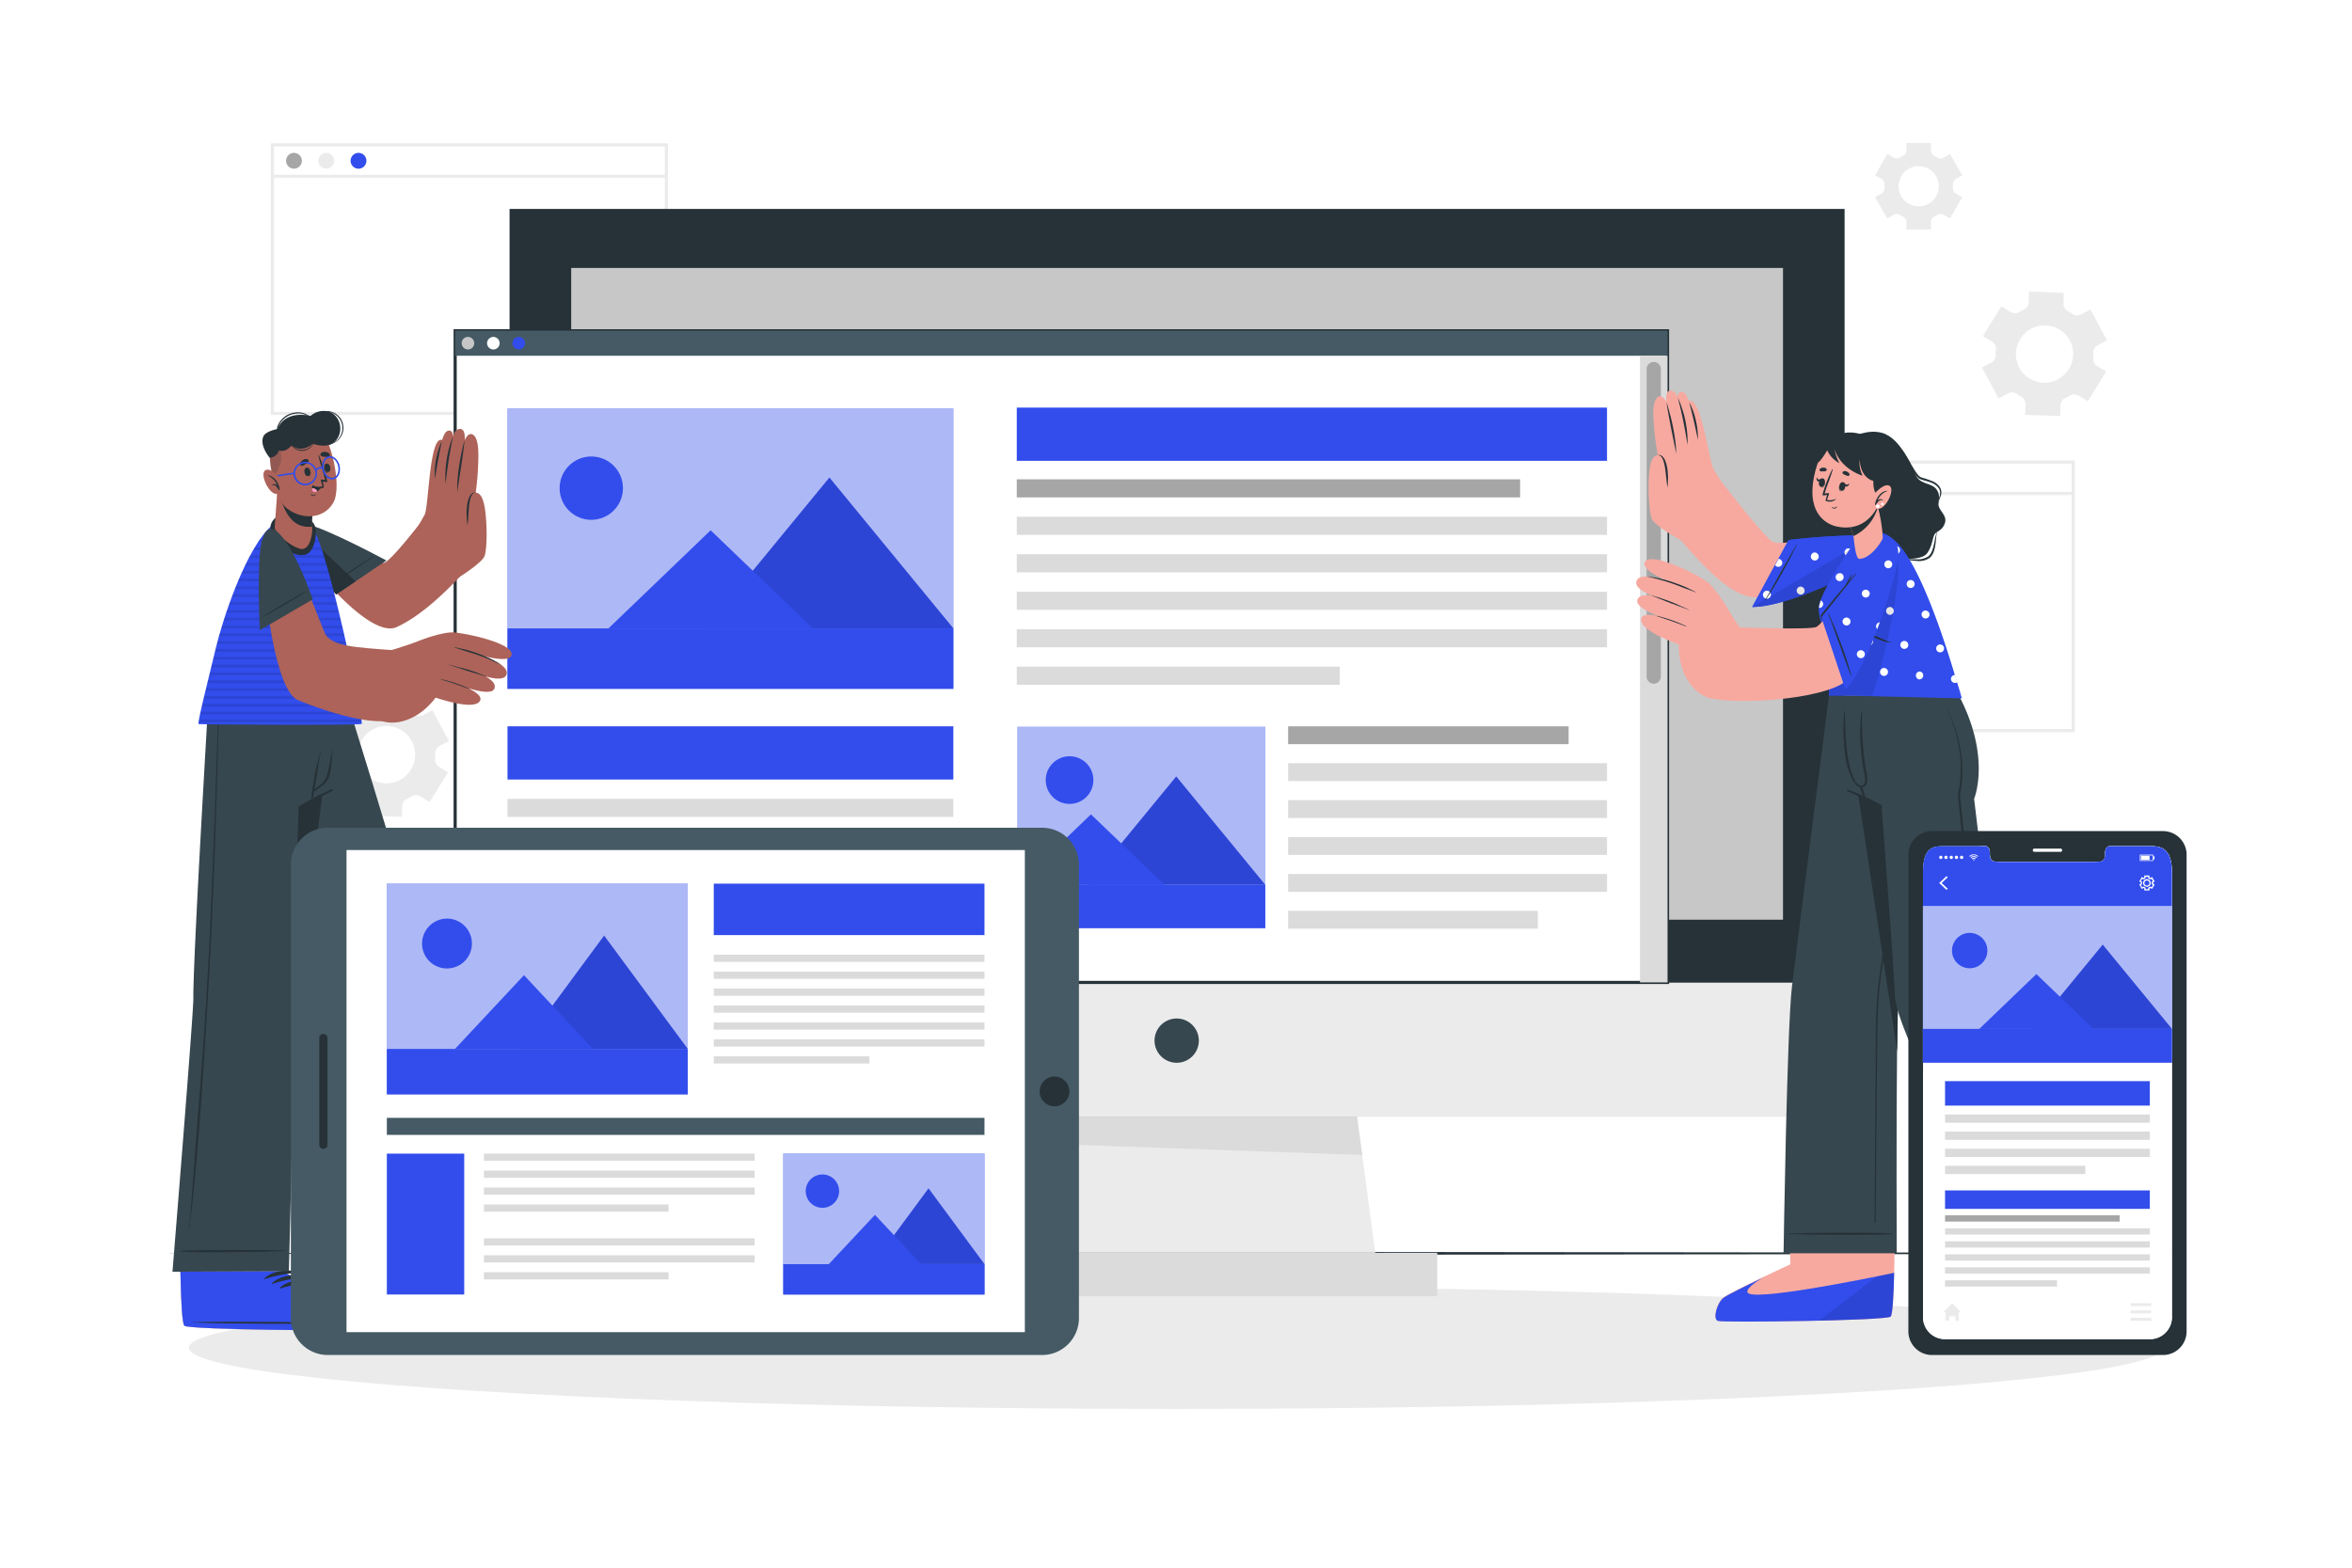 <svg class="animated" id="freepik_stories-responsive" xmlns="http://www.w3.org/2000/svg" viewBox="0 0 750 500" version="1.1" xmlns:xlink="http://www.w3.org/1999/xlink" xmlns:svgjs="http://svgjs.com/svgjs"><style>svg#freepik_stories-responsive:not(.animated) .animable {opacity: 0;}svg#freepik_stories-responsive.animated #freepik--background-complete--inject-3 {animation: 1s 1 forwards cubic-bezier(.36,-0.01,.5,1.38) slideUp;animation-delay: 0s;}svg#freepik_stories-responsive.animated #freepik--Shadow--inject-3 {animation: 1s 1 forwards cubic-bezier(.36,-0.01,.5,1.38) zoomIn;animation-delay: 0s;}svg#freepik_stories-responsive.animated #freepik--Floor--inject-3 {animation: 1s 1 forwards cubic-bezier(.36,-0.01,.5,1.38) slideLeft;animation-delay: 0s;}svg#freepik_stories-responsive.animated #freepik--device-3--inject-3 {animation: 1s 1 forwards cubic-bezier(.36,-0.01,.5,1.38) slideLeft;animation-delay: 0s;}svg#freepik_stories-responsive.animated #freepik--Screen--inject-3 {animation: 1s 1 forwards cubic-bezier(.36,-0.01,.5,1.38) slideLeft;animation-delay: 0s;}svg#freepik_stories-responsive.animated #freepik--character-2--inject-3 {animation: 1s 1 forwards cubic-bezier(.36,-0.01,.5,1.38) slideUp;animation-delay: 0s;}svg#freepik_stories-responsive.animated #freepik--character-1--inject-3 {animation: 1s 1 forwards cubic-bezier(.36,-0.01,.5,1.38) slideDown;animation-delay: 0s;}svg#freepik_stories-responsive.animated #freepik--device-2--inject-3 {animation: 1s 1 forwards cubic-bezier(.36,-0.01,.5,1.38) slideRight;animation-delay: 0s;}svg#freepik_stories-responsive.animated #freepik--device-1--inject-3 {animation: 1s 1 forwards cubic-bezier(.36,-0.01,.5,1.38) slideDown;animation-delay: 0s;}            @keyframes slideUp {                0% {                    opacity: 0;                    transform: translateY(30px);                }                100% {                    opacity: 1;                    transform: inherit;                }            }                    @keyframes zoomIn {                0% {                    opacity: 0;                    transform: scale(0.5);                }                100% {                    opacity: 1;                    transform: scale(1);                }            }                    @keyframes slideLeft {                0% {                    opacity: 0;                    transform: translateX(-30px);                }                100% {                    opacity: 1;                    transform: translateX(0);                }            }                    @keyframes slideDown {                0% {                    opacity: 0;                    transform: translateY(-30px);                }                100% {                    opacity: 1;                    transform: translateY(0);                }            }                    @keyframes slideRight {                0% {                    opacity: 0;                    transform: translateX(30px);                }                100% {                    opacity: 1;                    transform: translateX(0);                }            }        </style><g id="freepik--background-complete--inject-3" class="animable" style="transform-origin: 379.115px 153.07px;"><path d="M213,132.34H86.36V45.7H213Zm-125.64-1H212V46.7H87.36Z" style="fill: rgb(235, 235, 235); transform-origin: 149.68px 89.02px;" id="ellseenxno7bq" class="animable"></path><path d="M96.26,51.28a2.52,2.52,0,1,1-2.52-2.52A2.52,2.52,0,0,1,96.26,51.28Z" style="fill: rgb(166, 166, 166); transform-origin: 93.74px 51.28px;" id="el2jbg13aazli" class="animable"></path><path d="M106.55,51.28A2.52,2.52,0,1,1,104,48.76,2.52,2.52,0,0,1,106.55,51.28Z" style="fill: rgb(235, 235, 235); transform-origin: 104.03px 51.28px;" id="elrpb8nq2uqjp" class="animable"></path><path d="M116.84,51.28a2.52,2.52,0,1,1-2.52-2.52A2.52,2.52,0,0,1,116.84,51.28Z" style="fill: rgb(50, 77, 236); transform-origin: 114.32px 51.28px;" id="elrj29vqrhouo" class="animable"></path><rect x="86.86" y="55.72" width="125.64" height="1" style="fill: rgb(235, 235, 235); transform-origin: 149.68px 56.22px;" id="el83kongpbtot" class="animable"></rect><path d="M661.6,233.51H535V146.87H661.6Zm-125.63-1H660.6V147.87H536Z" style="fill: rgb(235, 235, 235); transform-origin: 598.3px 190.19px;" id="el4zgmaktgqv6" class="animable"></path><path d="M544.87,152.45a2.52,2.52,0,1,1-2.52-2.52A2.52,2.52,0,0,1,544.87,152.45Z" style="fill: rgb(166, 166, 166); transform-origin: 542.35px 152.45px;" id="el85fojtkk41o" class="animable"></path><path d="M555.16,152.45a2.52,2.52,0,1,1-2.52-2.52A2.52,2.52,0,0,1,555.16,152.45Z" style="fill: rgb(235, 235, 235); transform-origin: 552.64px 152.45px;" id="elkcv9d1s33em" class="animable"></path><path d="M565.45,152.45a2.52,2.52,0,1,1-2.52-2.52A2.52,2.52,0,0,1,565.45,152.45Z" style="fill: rgb(50, 77, 236); transform-origin: 562.93px 152.45px;" id="elnqtab1gwxos" class="animable"></path><rect x="535.47" y="156.89" width="125.64" height="1" style="fill: rgb(235, 235, 235); transform-origin: 598.29px 157.39px;" id="elptyyh6m6fv" class="animable"></rect><path d="M665.73,128l5.89-9.49-2.91-1.8a2.66,2.66,0,0,1-1.23-2.49,13.37,13.37,0,0,0,0-1.67,2.66,2.66,0,0,1,1.39-2.41l3-1.62-5.28-9.84-3,1.61a2.62,2.62,0,0,1-2.77-.18c-.46-.32-.94-.61-1.42-.88a2.64,2.64,0,0,1-1.4-2.41l.11-3.41L647,93l-.1,3.43a2.66,2.66,0,0,1-1.56,2.31l-.73.37-.72.41a2.68,2.68,0,0,1-2.77,0l-2.93-1.82-5.88,9.49,2.91,1.81a2.66,2.66,0,0,1,1.23,2.5,15.35,15.35,0,0,0-.06,1.66A2.65,2.65,0,0,1,635,115.6l-3,1.62,5.28,9.84,3-1.61a2.64,2.64,0,0,1,2.77.17c.46.32.93.61,1.41.88a2.65,2.65,0,0,1,1.41,2.41l-.11,3.42,11.16.35.11-3.43a2.66,2.66,0,0,1,1.55-2.3l.74-.37c.25-.13.48-.27.72-.41a2.65,2.65,0,0,1,2.78,0Zm-9.45-7A9.15,9.15,0,1,1,660,108.52,9.15,9.15,0,0,1,656.28,120.91Z" style="fill: rgb(235, 235, 235); transform-origin: 651.935px 112.84px;" id="elwmlqjme1ajp" class="animable"></path><path d="M137,255.81l5.89-9.49-2.91-1.8a2.68,2.68,0,0,1-1.23-2.5,13.25,13.25,0,0,0,0-1.67,2.68,2.68,0,0,1,1.39-2.41l3-1.61-5.28-9.85-3,1.62a2.66,2.66,0,0,1-2.77-.18c-.46-.32-.94-.61-1.42-.88a2.62,2.62,0,0,1-1.4-2.41l.1-3.42-11.16-.34-.1,3.43a2.67,2.67,0,0,1-1.56,2.31c-.24.11-.49.24-.73.37l-.72.4a2.63,2.63,0,0,1-2.77,0l-2.93-1.81-5.88,9.49,2.91,1.81a2.68,2.68,0,0,1,1.23,2.5,15.26,15.26,0,0,0-.06,1.66,2.67,2.67,0,0,1-1.38,2.41l-3,1.61,5.28,9.85,3-1.62a2.66,2.66,0,0,1,2.77.18c.46.32.93.61,1.41.88a2.64,2.64,0,0,1,1.41,2.4l-.11,3.43,11.16.35.11-3.43a2.65,2.65,0,0,1,1.55-2.3l.74-.38.72-.4a2.65,2.65,0,0,1,2.78,0Zm-9.45-7.05a9.15,9.15,0,1,1,3.75-12.38A9.14,9.14,0,0,1,127.54,248.76Z" style="fill: rgb(235, 235, 235); transform-origin: 123.18px 240.695px;" id="eli7rjxa5cnyn" class="animable"></path><path d="M625.72,55.9l-3.91-6.78-2.07,1.2a1.87,1.87,0,0,1-2-.06,10.23,10.23,0,0,0-1-.59,1.85,1.85,0,0,1-1-1.65v-2.4h-7.83V48a1.85,1.85,0,0,1-1,1.65,9.19,9.19,0,0,0-1,.59,1.87,1.87,0,0,1-2,.06l-2.08-1.2-3.91,6.78L600,57.1a1.87,1.87,0,0,1,.91,1.73c0,.19,0,.38,0,.57s0,.39,0,.58A1.87,1.87,0,0,1,600,61.7l-2.09,1.2,3.91,6.78,2.08-1.2a1.85,1.85,0,0,1,2,.07,11.41,11.41,0,0,0,1,.58,1.86,1.86,0,0,1,1,1.66v2.39h7.83V70.79a1.86,1.86,0,0,1,1-1.66,9.12,9.12,0,0,0,1-.58,1.85,1.85,0,0,1,2-.07l2.08,1.2,3.91-6.78-2.08-1.2a1.84,1.84,0,0,1-.9-1.72c0-.19,0-.38,0-.58s0-.38,0-.57a1.85,1.85,0,0,1,.91-1.73Zm-7.48,3.5a6.41,6.41,0,1,1-6.4-6.41A6.4,6.4,0,0,1,618.24,59.4Z" style="fill: rgb(235, 235, 235); transform-origin: 611.815px 59.4px;" id="eljag2o1aii2r" class="animable"></path></g><g id="freepik--Shadow--inject-3" class="animable" style="transform-origin: 375px 429.86px;"><ellipse cx="375" cy="429.86" rx="314.79" ry="19.52" style="fill: rgb(235, 235, 235); transform-origin: 375px 429.86px;" id="elg0w5r7ydya" class="animable"></ellipse></g><g id="freepik--Floor--inject-3" class="animable" style="transform-origin: 375px 399.74px;"><polygon points="50.72 399.74 131.79 399.5 212.86 399.41 375 399.24 537.14 399.41 618.21 399.5 699.28 399.74 618.21 399.99 537.14 400.07 375 400.24 212.86 400.07 131.79 399.98 50.72 399.74" style="fill: rgb(38, 50, 56); transform-origin: 375px 399.74px;" id="eleqvkwsh7mb9" class="animable"></polygon></g><g id="freepik--device-3--inject-3" class="animable" style="transform-origin: 375.345px 240.03px;"><rect x="292.39" y="399.56" width="165.91" height="13.86" style="fill: rgb(219, 219, 219); transform-origin: 375.345px 406.49px;" id="elwtzeq5u17aq" class="animable"></rect><polygon points="438.55 399.57 312.15 399.57 315.36 375.51 315.52 374.38 315.82 372.12 315.96 370.99 316.27 368.73 316.31 368.38 316.42 367.59 316.73 365.33 316.88 364.2 319.12 347.39 431.57 347.39 433.69 363.25 433.8 364.01 434.15 366.64 434.24 367.4 434.38 368.38 434.6 370.03 434.7 370.79 435.05 373.43 435.15 374.19 438.55 399.57" style="fill: rgb(235, 235, 235); transform-origin: 375.35px 373.48px;" id="el1we22sufhj5i" class="animable"></polygon><polygon points="434.38 368.38 316.88 364.2 319.12 347.39 431.57 347.39 434.38 368.38" style="fill: rgb(219, 219, 219); transform-origin: 375.63px 357.885px;" id="el9towbrqv3b6" class="animable"></polygon><rect x="162.49" y="66.64" width="425.71" height="289.47" style="fill: rgb(38, 50, 56); transform-origin: 375.345px 211.375px;" id="eljf5tqih091f" class="animable"></rect><rect x="162.49" y="313.41" width="425.71" height="42.7" style="fill: rgb(235, 235, 235); transform-origin: 375.345px 334.76px;" id="elxd3das9kmhl" class="animable"></rect><path d="M382.28,331.89a7.06,7.06,0,1,1-7.06-7.05A7.06,7.06,0,0,1,382.28,331.89Z" style="fill: rgb(55, 71, 79); transform-origin: 375.22px 331.9px;" id="elhu35dl7d48e" class="animable"></path><rect x="182.14" y="85.46" width="386.42" height="207.87" style="fill: rgb(199, 199, 199); transform-origin: 375.35px 189.395px;" id="elzu3z2qyvope" class="animable"></rect></g><g id="freepik--Screen--inject-3" class="animable" style="transform-origin: 338.44px 209.415px;"><rect x="145.14" y="105.46" width="386.6" height="207.86" style="fill: rgb(255, 255, 255); transform-origin: 338.44px 209.39px;" id="elcx897l3aml" class="animable"></rect><path d="M532.24,313.83H144.64V105h387.6Zm-386.6-1h385.6V106H145.64Z" style="fill: rgb(38, 50, 56); transform-origin: 338.44px 209.415px;" id="elnpdjm4yshks" class="animable"></path><rect x="145.14" y="105.46" width="386.6" height="8" style="fill: rgb(69, 90, 100); transform-origin: 338.44px 109.46px;" id="el4foge5901ui" class="animable"></rect><path d="M151.22,109.46a2,2,0,1,1-2-2A2,2,0,0,1,151.22,109.46Z" style="fill: rgb(199, 199, 199); transform-origin: 149.22px 109.46px;" id="eltqodx1qdiab" class="animable"></path><path d="M159.32,109.46a2,2,0,1,1-2-2A2,2,0,0,1,159.32,109.46Z" style="fill: rgb(255, 255, 255); transform-origin: 157.32px 109.46px;" id="elkmjko5kq0f" class="animable"></path><path d="M167.42,109.46a2,2,0,1,1-2-2A2,2,0,0,1,167.42,109.46Z" style="fill: rgb(50, 77, 236); transform-origin: 165.42px 109.46px;" id="eloqpnd60grtj" class="animable"></path><g id="eleqhu3uuixti"><rect x="161.83" y="130.28" width="142.17" height="89.41" style="fill: rgb(50, 77, 236); transform-origin: 232.915px 174.985px; transform: rotate(180deg);" class="animable"></rect></g><g id="el3sl07ypv0c8"><rect x="161.83" y="130.28" width="142.17" height="89.41" style="fill: rgb(255, 255, 255); opacity: 0.6; transform-origin: 232.915px 174.985px; transform: rotate(180deg);" class="animable"></rect></g><polygon points="224.94 200.42 304.01 200.42 264.48 152.3 224.94 200.42" style="fill: rgb(50, 77, 236); transform-origin: 264.475px 176.36px;" id="elegbosfiaehi" class="animable"></polygon><g id="el1gzxczwvnwe"><polygon points="224.94 200.42 304.01 200.42 264.48 152.3 224.94 200.42" style="opacity: 0.1; transform-origin: 264.475px 176.36px;" class="animable"></polygon></g><polygon points="193.97 200.47 259.25 200.47 226.61 169.13 193.97 200.47" style="fill: rgb(50, 77, 236); transform-origin: 226.61px 184.8px;" id="ellk1w64pa8x8" class="animable"></polygon><rect x="161.83" y="200.42" width="142.17" height="19.26" style="fill: rgb(50, 77, 236); transform-origin: 232.915px 210.05px;" id="elqg5sfqtpe6r" class="animable"></rect><g id="elqgfgigvpvsf"><circle cx="188.55" cy="155.69" r="10.1" style="fill: rgb(50, 77, 236); transform-origin: 188.55px 155.69px; transform: rotate(-22.35deg);" class="animable"></circle></g><g id="elfyz2qtnorf9"><rect x="324.45" y="231.82" width="79.02" height="64.2" style="fill: rgb(50, 77, 236); transform-origin: 363.96px 263.92px; transform: rotate(180deg);" class="animable"></rect></g><g id="elv5h8id1da9"><rect x="324.45" y="231.82" width="79.02" height="64.2" style="fill: rgb(255, 255, 255); opacity: 0.6; transform-origin: 363.96px 263.92px; transform: rotate(180deg);" class="animable"></rect></g><polygon points="346.69 282.19 403.46 282.19 375.08 247.64 346.69 282.19" style="fill: rgb(50, 77, 236); transform-origin: 375.075px 264.915px;" id="el0rmhpn2riu7i" class="animable"></polygon><g id="elmelxwed759"><polygon points="346.69 282.19 403.46 282.19 375.08 247.64 346.69 282.19" style="opacity: 0.1; transform-origin: 375.075px 264.915px;" class="animable"></polygon></g><polygon points="324.45 282.23 371.32 282.23 347.88 259.73 324.45 282.23" style="fill: rgb(50, 77, 236); transform-origin: 347.885px 270.98px;" id="elh8qhq0tzcpn" class="animable"></polygon><rect x="324.45" y="282.19" width="79.02" height="13.83" style="fill: rgb(50, 77, 236); transform-origin: 363.96px 289.105px;" id="elu8442l0w6c" class="animable"></rect><circle cx="341.06" cy="248.8" r="7.6" style="fill: rgb(50, 77, 236); transform-origin: 341.06px 248.8px;" id="el3qz0hggz2xo" class="animable"></circle><rect x="324.23" y="152.87" width="160.5" height="5.77" style="fill: rgb(166, 166, 166); transform-origin: 404.48px 155.755px;" id="el755ivy1wfca" class="animable"></rect><rect x="324.23" y="164.82" width="188.21" height="5.77" style="fill: rgb(219, 219, 219); transform-origin: 418.335px 167.705px;" id="eletwqa47wn27" class="animable"></rect><rect x="324.23" y="176.77" width="188.21" height="5.77" style="fill: rgb(219, 219, 219); transform-origin: 418.335px 179.655px;" id="el57hzkm29wh" class="animable"></rect><rect x="324.23" y="188.73" width="188.21" height="5.77" style="fill: rgb(219, 219, 219); transform-origin: 418.335px 191.615px;" id="elb8arktf1vjn" class="animable"></rect><rect x="324.23" y="200.68" width="188.21" height="5.77" style="fill: rgb(219, 219, 219); transform-origin: 418.335px 203.565px;" id="el5qvq208dw4w" class="animable"></rect><rect x="324.23" y="212.63" width="102.99" height="5.77" style="fill: rgb(219, 219, 219); transform-origin: 375.725px 215.515px;" id="elosdzliw3qss" class="animable"></rect><rect x="410.76" y="231.65" width="89.43" height="5.69" style="fill: rgb(166, 166, 166); transform-origin: 455.475px 234.495px;" id="elz2tbyvh76w" class="animable"></rect><rect x="410.76" y="243.42" width="101.68" height="5.69" style="fill: rgb(219, 219, 219); transform-origin: 461.6px 246.265px;" id="elesdk7qykbzg" class="animable"></rect><rect x="410.76" y="255.2" width="101.68" height="5.69" style="fill: rgb(219, 219, 219); transform-origin: 461.6px 258.045px;" id="elp5rmev3anbq" class="animable"></rect><rect x="410.76" y="266.97" width="101.68" height="5.69" style="fill: rgb(219, 219, 219); transform-origin: 461.6px 269.815px;" id="elij7rcu9xpvk" class="animable"></rect><rect x="410.76" y="278.74" width="101.68" height="5.69" style="fill: rgb(219, 219, 219); transform-origin: 461.6px 281.585px;" id="elh8xdvwi6ehc" class="animable"></rect><rect x="410.76" y="290.51" width="79.63" height="5.69" style="fill: rgb(219, 219, 219); transform-origin: 450.575px 293.355px;" id="elejvype30wpe" class="animable"></rect><rect x="324.23" y="130" width="188.21" height="16.97" style="fill: rgb(50, 77, 236); transform-origin: 418.335px 138.485px;" id="el4b2too61hlv" class="animable"></rect><rect x="161.83" y="231.65" width="142.17" height="16.97" style="fill: rgb(50, 77, 236); transform-origin: 232.915px 240.135px;" id="el16w7zmnboui" class="animable"></rect><rect x="161.83" y="254.8" width="142.17" height="5.74" style="fill: rgb(219, 219, 219); transform-origin: 232.915px 257.67px;" id="elbqfcq6gyofk" class="animable"></rect><rect x="161.83" y="266.69" width="142.17" height="5.74" style="fill: rgb(219, 219, 219); transform-origin: 232.915px 269.56px;" id="el6p4ccdumr1i" class="animable"></rect><rect x="161.83" y="278.57" width="142.17" height="5.74" style="fill: rgb(219, 219, 219); transform-origin: 232.915px 281.44px;" id="el7vr2tlum5ik" class="animable"></rect><rect x="161.83" y="290.46" width="97.41" height="5.74" style="fill: rgb(219, 219, 219); transform-origin: 210.535px 293.33px;" id="el2ejpbatb0d9" class="animable"></rect><rect x="522.96" y="113.46" width="8.78" height="199.87" style="fill: rgb(219, 219, 219); transform-origin: 527.35px 213.395px;" id="elnahwd55jm1h" class="animable"></rect><path d="M527.34,218.06h0a2.27,2.27,0,0,1-2.27-2.27V117.71a2.27,2.27,0,0,1,2.27-2.27h0a2.27,2.27,0,0,1,2.27,2.27v98.08A2.27,2.27,0,0,1,527.34,218.06Z" style="fill: rgb(166, 166, 166); transform-origin: 527.34px 166.75px;" id="elu82fxpp5s2m" class="animable"></path></g><g id="freepik--character-2--inject-3" class="animable" style="transform-origin: 601.759px 274.412px;"><path d="M547.84,421.3c1.79.58,53-.08,55-1.35.75-.47,1.08-7.94,1.23-17v-.29c0-1.86.06-3.78.06-5.72,0-.27,0-.54,0-.81.07-13-.14-26.59-.14-26.59l-34.28.35,1,26.34,0,1,.2,5.45,0,.56s-19.5,9-21.48,10.65S546,420.73,547.84,421.3Z" style="fill: rgb(247, 169, 160); transform-origin: 575.569px 395.526px;" id="el64b9wo0qblh" class="animable"></path><path d="M563.24,406.81q.19-.06.21-.12Z" style="fill: rgb(50, 77, 236); transform-origin: 563.345px 406.75px;" id="el89ztqs9boco" class="animable"></path><path d="M547.84,421.3c1.79.58,53-.08,55-1.35.65-.42,1-6.37,1.17-14-9.39,2-45.79,9.33-46.78,6.21-.4-1.22,2.72-3.34,4.68-4.53-5.37,2.57-11.33,5.5-12.38,6.36C547.56,415.56,546,420.73,547.84,421.3Z" style="fill: rgb(50, 77, 236); transform-origin: 575.515px 413.731px;" id="elbdxyodo9zyi" class="animable"></path><g id="elqbg72sq893c"><path d="M580,421.22c11.54-.27,21.94-.71,22.8-1.27.65-.42,1-6.37,1.17-14-1.33.28-3.21.67-5.46,1.12Z" style="opacity: 0.1; transform-origin: 591.985px 413.585px;" class="animable"></path></g><path d="M614.51,221.92s-7.69,86.61-9,93.22c-.29,1.5-.47,9.69-.58,20.21-.27,23-.11,64.37-.11,64.37H568.74s1.07-71.75,2.67-85,11.82-92.85,11.82-92.85Z" style="fill: rgb(55, 71, 79); transform-origin: 591.625px 310.795px;" id="el3w70pqfqc57" class="animable"></path><path d="M570.37,393.42c5.64-.12,4-.16,9.66-.22,2.76,0,20.89-.18,23.47.25a.06.06,0,0,1,0,.11c-2.58.43-20.71.27-23.47.24-5.64-.05-4-.1-9.66-.21A.09.09,0,0,1,570.37,393.42Z" style="fill: rgb(38, 50, 56); transform-origin: 586.923px 393.508px;" id="eltryr0fmyfi" class="animable"></path><path d="M598,352.41l.12-15.72c0-5.08,0-10.16.27-15.23.49-10.27,2.57-20.36,4.05-30.51s2.72-20.35,3.84-30.55c1.26-11.45,2.37-22.91,3.54-34.37,0-.08.13-.07.12,0-1.7,20.46-3.6,40.9-6.43,61.24q-1.05,7.58-2.31,15.14c-.84,5.1-1.68,10.2-2.08,15.35s-.46,10.12-.51,15.18q-.08,7.85-.16,15.71c-.11,11.63-.22,29.53-.34,41.17a.17.17,0,0,1-.34,0C597.84,379.43,597.92,362.78,598,352.41Z" style="fill: rgb(38, 50, 56); transform-origin: 603.855px 307.982px;" id="elj0gfy9i5of" class="animable"></path><path d="M622.13,221.92s-15.31,86.61-16.57,93.22c-.29,1.5-.47,9.69-.58,20.21v0L587.75,221.92Z" style="fill: rgb(38, 50, 56); transform-origin: 604.94px 278.635px;" id="elnat13fw8yv" class="animable"></path><path d="M633.28,424.21c1.86-.29,47.29-24,48.45-26,.45-.76-2.62-7.58-6.57-15.71l-.13-.26c-.81-1.68-17-29-17-29l-27.94,16.4,15.49,27.62.27.49s-13.32,16.87-14.36,19.21S631.41,424.52,633.28,424.21Z" style="fill: rgb(247, 169, 160); transform-origin: 655.932px 388.732px;" id="el9g5chbh7rr" class="animable"></path><path d="M633.28,424.21c1.87-.29,47.29-24,48.45-26,.38-.64-1.8-5.71-4.91-12.24-6.51,4.93-38,28.54-40.25,26.08-.48-.52-.12-1.74.52-3.06a89.33,89.33,0,0,0-5.64,7.94C630.43,419.22,631.42,424.51,633.28,424.21Z" style="fill: rgb(50, 77, 236); transform-origin: 656.407px 405.096px;" id="elz2p1xyprq5b" class="animable"></path><path d="M641.53,396.19l33.11-20.46s-38.3-54.8-38.48-59.67c-.28-7.24-3.75-37.11-6.66-61.29,0,0,5.53-13.1-4.82-32.88H583.2s2.78,18.82,7.54,30.76a54.63,54.63,0,0,1,9.22,4.21s4.13,53.92,4.29,60.65C604.55,330.81,641.53,396.19,641.53,396.19Z" style="fill: rgb(55, 71, 79); transform-origin: 628.92px 309.04px;" id="elsybbvhf3bg" class="animable"></path><path d="M639.5,388.55c4.78-3,3.37-2.2,8.18-5.15,2.35-1.44,17.83-10.88,20.26-11.84a.06.06,0,0,1,.06.1c-2,1.69-17.63,10.86-20,12.26-4.87,2.85-3.5,2-8.4,4.77A.08.08,0,0,1,639.5,388.55Z" style="fill: rgb(38, 50, 56); transform-origin: 653.741px 380.132px;" id="elkb6liq5f18" class="animable"></path><path d="M589.17,251.83a68.25,68.25,0,0,1,10.79,5,.12.12,0,0,1-.1.22c-3.63-1.56-7.34-3.06-10.89-4.82A.24.24,0,0,1,589.17,251.83Z" style="fill: rgb(38, 50, 56); transform-origin: 594.469px 254.445px;" id="elgpdbo8z2rnj" class="animable"></path><path d="M594.25,245.82c-.36-2.17-.65-4.34-.84-6.53a59.71,59.71,0,0,1,.14-12.25.11.11,0,0,1,.21,0,112.4,112.4,0,0,0,1,16.91c.41,2.7,1.77,6.75-1,7.16s-4.72-6.37-5.07-8.22a61.91,61.91,0,0,1-.61-16c0-.12.23-.15.23,0,0,4.32.25,8.12.61,12.16.17,1.87,1.68,12.22,4.92,11.47.55-.13.83-.66.91-1.48a13.3,13.3,0,0,0-.43-3.18" style="fill: rgb(38, 50, 56); transform-origin: 591.638px 238.958px;" id="elsiffe76kclm" class="animable"></path><path d="M593.69,250.76a18,18,0,0,1,.73,2.14,4.71,4.71,0,0,1,.3,1.77c0,.11-.16.12-.22.05a6.63,6.63,0,0,1-.76-1.72c-.24-.66-.51-1.32-.73-2A.36.36,0,0,1,593.69,250.76Z" style="fill: rgb(38, 50, 56); transform-origin: 593.855px 252.642px;" id="elglgagymiwdd" class="animable"></path><path d="M619.81,224.5a38.15,38.15,0,0,1,3.27,6.78,42.49,42.49,0,0,1,2,7.26c.27,1.24.38,2.49.54,3.75a36.53,36.53,0,0,1,.14,3.78,40.59,40.59,0,0,1-.78,7.53v-.1q1.68,15.66,3.23,31.33t3.1,31.34l.09,1,.05.49c0,.16,0,.35.08.41.19.47.56,1.1.86,1.65.65,1.13,1.33,2.25,2,3.37l4.15,6.69,8.4,13.32,16.87,26.61c-5.85-8.72-11.7-17.44-17.43-26.25-2.87-4.4-5.75-8.79-8.56-13.22l-4.19-6.68c-.69-1.12-1.37-2.24-2-3.39a16.27,16.27,0,0,1-1-1.83,1.83,1.83,0,0,1-.1-.54l0-.49-.1-1q-1.62-15.68-3.09-31.37t-3-31.38v-.1a39.05,39.05,0,0,0,.87-7.4c.08-1.25,0-2.49-.07-3.74s-.21-2.48-.44-3.71a41.39,41.39,0,0,0-1.83-7.27A38.55,38.55,0,0,0,619.81,224.5Z" style="fill: rgb(38, 50, 56); transform-origin: 641.81px 297.105px;" id="el3pvw19ajt9f" class="animable"></path><path d="M591.06,139.22c-1,.23-5.26.21-7.67,4.39-2.27,4-2,15.18-2.27,17.66s-3.44,3.2-3.87,6.1c-.38,2.49,1.48,3.18,1.86,4.94.3,1.36-.86,3.58.62,5.47,1.35,1.72,3.32,1.11,4.6,1.55s2.34,3.17,4.67,3.68,4.09-1.77,5.28-1.89,3,3.38,6.86,2.63,4.61-4.17,6.14-5,5.69-.16,7.3-2.37,1.64-4.92,2.35-6,2.47-1.12,3.25-3.51-1.51-3.61-2-5.55c-.36-1.36.72-2.76-.37-4.77-1.51-2.76-5-1.75-6.67-4.57-1.32-2.21-4.64-12.11-11-13.92C595.64,136.81,591.06,139.22,591.06,139.22Z" style="fill: rgb(38, 50, 56); transform-origin: 598.77px 160.778px;" id="eledxoaeev2ph" class="animable"></path><path d="M581.17,160.68a3.45,3.45,0,0,1-.89,1.41l-1.14,1.24a10.47,10.47,0,0,0-2,2.61,3.37,3.37,0,0,0,0,3,4.91,4.91,0,0,0,1,1.25,6,6,0,0,1,1.13,1.37,2.94,2.94,0,0,1,0,1.85c-.12.56-.26,1.09-.36,1.63a4,4,0,0,0,.45,3,2.27,2.27,0,0,0,1.18.93,4.16,4.16,0,0,0,1.58.16c.55,0,1.11-.1,1.67-.15a2.85,2.85,0,0,1,1.66.18,3.14,3.14,0,0,0-1.64,0c-.54.1-1.09.23-1.66.3a4.46,4.46,0,0,1-1.74-.08,2.78,2.78,0,0,1-1.46-1,4.31,4.31,0,0,1-.61-3.41c.09-.57.23-1.12.33-1.65a2.29,2.29,0,0,0,0-1.45c-.44-.85-1.53-1.53-2-2.64a3.78,3.78,0,0,1,.12-3.48,10.7,10.7,0,0,1,2.2-2.61l1.24-1.13A3.75,3.75,0,0,0,581.17,160.68Z" style="fill: rgb(38, 50, 56); transform-origin: 580.877px 170.095px;" id="eljsms9i6qzy" class="animable"></path><path d="M606.37,143.15a47.19,47.19,0,0,1,3.15,5.12c.52.85,1,1.72,1.58,2.52a6.66,6.66,0,0,0,.93,1.09,1.07,1.07,0,0,0,.26.19.92.92,0,0,0,.28.15c.23.09.46.16.69.23a27.87,27.87,0,0,1,2.88,1,5.15,5.15,0,0,1,2.44,1.94,3.31,3.31,0,0,1,.48,1.53,4.08,4.08,0,0,1-.29,1.53,6.64,6.64,0,0,0-.62,2.9,6.21,6.21,0,0,1,.32-3,3.9,3.9,0,0,0,.19-1.42,2.89,2.89,0,0,0-.5-1.28,5,5,0,0,0-2.25-1.68c-.9-.37-1.86-.59-2.84-.89-.24-.08-.48-.16-.73-.26a2.23,2.23,0,0,1-.71-.46,7.47,7.47,0,0,1-1-1.21,25.64,25.64,0,0,1-1.54-2.62l-1.34-2.7A26.8,26.8,0,0,0,606.37,143.15Z" style="fill: rgb(38, 50, 56); transform-origin: 612.715px 152.25px;" id="eldm0dyxzzqg" class="animable"></path><path d="M617.81,169.6a5.35,5.35,0,0,0-.42,2.07c-.07.71-.14,1.43-.25,2.15a10.12,10.12,0,0,1-.52,2.14,4.7,4.7,0,0,1-1.22,1.92,6,6,0,0,1-4.31,1c-.73,0-1.44-.14-2.15-.18a4.39,4.39,0,0,0-2.09.25,4.14,4.14,0,0,1,2.09-.56c.73,0,1.45,0,2.16,0a6.1,6.1,0,0,0,3.88-1,4.35,4.35,0,0,0,1.08-1.66,13,13,0,0,0,.6-2c.16-.69.29-1.4.42-2.11.08-.35.16-.7.26-1.05A2.05,2.05,0,0,1,617.81,169.6Z" style="fill: rgb(38, 50, 56); transform-origin: 612.33px 174.275px;" id="elbsnphh36imb" class="animable"></path><path d="M594.57,179.79c-6.15,3.29-28.5,12.6-37.12,10.44-6.19-1.55-13.72-8.58-22.41-19.13-3-3.66,10.56-21.55,13.77-17.59,3,3.64,13.72,17.83,16.66,19.41,2.2,1.18,14.37-2.08,28.45-1.32C601.64,172,602.83,175.36,594.57,179.79Z" style="fill: rgb(247, 169, 160); transform-origin: 567.434px 171.746px;" id="elr8uu4vje9ho" class="animable"></path><path d="M558.74,193.58l11.61-21.34A213.44,213.44,0,0,1,594,170.72c11.28,0,13.82,3.3,1.35,9.85S567.18,193.66,558.74,193.58Z" style="fill: rgb(50, 77, 236); transform-origin: 581.19px 182.15px;" id="elnrifklbni4e" class="animable"></path><path d="M558.74,193.58l11.61-21.34A213.44,213.44,0,0,1,594,170.72c11.28,0,13.82,3.3,1.35,9.85S567.18,193.66,558.74,193.58Z" style="fill: rgb(50, 77, 236); transform-origin: 581.19px 182.15px;" id="eldg5gc9raus9" class="animable"></path><path d="M602,173.42a1.27,1.27,0,0,1-2,1.58,1.28,1.28,0,0,1,.2-1.78A1.26,1.26,0,0,1,602,173.42Zm-17,12a1.34,1.34,0,0,0-.32.39l1.38-.63A1.17,1.17,0,0,0,584.93,185.41Zm-7.1-8.89a1.26,1.26,0,1,0,1.78.2A1.26,1.26,0,0,0,577.83,176.52Zm10.75-1.32a1.27,1.27,0,1,0,1.78.2A1.28,1.28,0,0,0,588.58,175.2Zm-26,13.5a1.27,1.27,0,1,0,1.78.2A1.27,1.27,0,0,0,562.59,188.7Zm10.75-1.31a1.26,1.26,0,1,0,1.78.2A1.27,1.27,0,0,0,573.34,187.39Zm-6.25-9.15-1.09,2,0,.05a1.27,1.27,0,1,0,2-1.58A1.25,1.25,0,0,0,567.09,178.24Z" style="fill: rgb(255, 255, 255); transform-origin: 582.221px 181.953px;" id="el3cxly45tjd8" class="animable"></path><path d="M572.93,173.81c-1.45,3-3,6-4.65,8.94q-1.24,2.2-2.55,4.38c-.89,1.47-1.87,2.89-2.79,4.34-.05.07-.15,0-.11-.08,1.72-2.91,3.34-5.89,5-8.83l5-8.81C572.86,173.7,573,173.75,572.93,173.81Z" style="fill: rgb(38, 50, 56); transform-origin: 567.885px 182.614px;" id="eljsi31eafep" class="animable"></path><g id="el6himoiimpgn"><path d="M558.74,193.58c8.44.09,24.11-6.46,36.58-13,7.15-3.75,9.37-6.43,7.82-8l-11.67,1.77Z" style="opacity: 0.1; transform-origin: 581.174px 183.08px;" class="animable"></path></g><path d="M536.31,172.45c-1.95-.95-8.79-5-9.57-6.93-1-2.52-1.3-10.45-.81-15.12s1.89-5.46,3.49-5.22.88,10.09.88,10.09-2.39-13.49-2.65-16.85-1.39-11.14,1.45-12c1.29-.36,2.31,1.85,2.31,1.85s-.59-3.29,1-3.63c1.87-.39,2.59,2.25,2.59,2.25s-.19-2,1.28-1.92c3.29.24,3.6,12.86,3.6,12.86s-3.64-10-.93-10.05c3.75,0,6.09,19.65,7.49,21.86s3,4.92,3,4.92Z" style="fill: rgb(247, 169, 160); transform-origin: 537.57px 148.525px;" id="el7ywk3hepowy" class="animable"></path><path d="M528.59,145.17a1.46,1.46,0,0,1,1.21.57,4.13,4.13,0,0,1,.62,1.22,15.66,15.66,0,0,1,.59,2.77c.27,1.89.4,3.81.69,5.74a22.84,22.84,0,0,0,0-5.84,10.84,10.84,0,0,0-.77-2.86,3.57,3.57,0,0,0-.87-1.25A1.49,1.49,0,0,0,528.59,145.17Z" style="fill: rgb(38, 50, 56); transform-origin: 530.239px 150.287px;" id="el4ye4sxakgiq" class="animable"></path><path d="M531.41,128.31c.19,1.38.43,2.74.68,4.11s.51,2.73.77,4.09l.82,4.07c.28,1.36.55,2.72.81,4.09a30.56,30.56,0,0,0-.31-4.17c-.16-1.39-.41-2.76-.67-4.12s-.57-2.72-.93-4.07S531.87,129.62,531.41,128.31Z" style="fill: rgb(38, 50, 56); transform-origin: 532.95px 136.49px;" id="elbedsiytlq5r" class="animable"></path><path d="M538.09,141.85A26,26,0,0,0,538,138a37.22,37.22,0,0,0-.56-3.79,32.29,32.29,0,0,0-1-3.72,25.37,25.37,0,0,0-1.39-3.57c.29,1.25.63,2.47.91,3.71s.56,2.47.8,3.71.48,2.48.71,3.73S537.88,140.58,538.09,141.85Z" style="fill: rgb(38, 50, 56); transform-origin: 536.587px 134.385px;" id="elu17krm5h7r" class="animable"></path><path d="M541.42,140.25a23.57,23.57,0,0,0-.65-6.15,23.08,23.08,0,0,0-2.1-5.81c.49,2,1,4,1.46,6S541,138.23,541.42,140.25Z" style="fill: rgb(38, 50, 56); transform-origin: 540.049px 134.27px;" id="elgrz08fdlgkh" class="animable"></path><path d="M625.59,222.73l-34-.81h-8.4l.24-18.32a.83.83,0,0,1,0-.27v-.58a18.22,18.22,0,0,1-2-3,11.4,11.4,0,0,1-1.47-5.83l0-.36c0-.25.1-.54.17-.86,0-.16.09-.34.15-.52l.12-.36c0-.1.07-.21.11-.3,2.28-6.26,10.58-18.36,11.35-19.09,3.46-3.31,7.76-4.33,12.52.12,8,7.44,16,32.69,19.44,44.28.08.25.16.51.23.75C625.07,220.75,625.59,222.73,625.59,222.73Z" style="fill: rgb(50, 77, 236); transform-origin: 602.774px 196.15px;" id="elqu2u604xcxl" class="animable"></path><path d="M584.84,202.2a1.27,1.27,0,0,0-1.38,1.1v0a.83.83,0,0,0,0,.27,1.23,1.23,0,0,0,1.12,1.11,1.27,1.27,0,0,0,1.39-1.12A1.28,1.28,0,0,0,584.84,202.2Zm11.32,1.12a1.27,1.27,0,1,0,1.13,1.38A1.26,1.26,0,0,0,596.16,203.32Zm11.31,1.12a1.27,1.27,0,1,0-.24,2.52,1.27,1.27,0,0,0,.24-2.52Zm11.33,1.12a1.25,1.25,0,0,0-1.39,1.13,1.26,1.26,0,1,0,2.51.24A1.24,1.24,0,0,0,618.8,205.56Zm-29.21,6.38a1.26,1.26,0,1,0,1.14,1.38A1.26,1.26,0,0,0,589.59,211.94Zm11.32,1.11a1.27,1.27,0,1,0,1.13,1.38A1.26,1.26,0,0,0,600.91,213.05Zm11.32,1.12a1.27,1.27,0,0,0-.25,2.52,1.27,1.27,0,0,0,.25-2.52Zm11.69,2.65c-.14-.48-.29-1-.45-1.53a1.26,1.26,0,0,0-.17,2.52,1.31,1.31,0,0,0,.85-.24C624.08,217.33,624,217.07,623.92,216.82Zm-37.16-34a1.27,1.27,0,1,0,1.13,1.38A1.26,1.26,0,0,0,586.76,182.78Zm11.31,1.12a1.27,1.27,0,1,0,1.14,1.38A1.27,1.27,0,0,0,598.07,183.9ZM609.39,185a1.27,1.27,0,1,0,1.14,1.38A1.27,1.27,0,0,0,609.39,185Zm-28.78,6.49h0c0,.1-.07.2-.1.3l-.12.36c-.06.18-.11.36-.15.52-.07.32-.14.61-.17.86l0,.36a1.23,1.23,0,0,0,1.29-1.12A1.29,1.29,0,0,0,580.61,191.51Zm10.9,1a1.26,1.26,0,1,0,1.14,1.38A1.26,1.26,0,0,0,591.51,192.52Zm11.31,1.11h-.17a1.25,1.25,0,0,0-1.21,1.13,1.27,1.27,0,0,0,.46,1.09,1.2,1.2,0,0,0,.68.29,1.27,1.27,0,0,0,.24-2.52Zm11.33,1.12a1.27,1.27,0,1,0,1.13,1.39A1.27,1.27,0,0,0,614.15,194.75ZM593.42,173.1a1.26,1.26,0,1,0,1.14,1.39A1.28,1.28,0,0,0,593.42,173.1Zm11.32,1.12a1.26,1.26,0,0,0-.91,2.24,1.21,1.21,0,0,0,.67.27,1.26,1.26,0,1,0,.24-2.51Z" style="fill: rgb(255, 255, 255); transform-origin: 602.11px 195.454px;" id="elbcncni93v9t" class="animable"></path><path d="M590.71,200.76a44.93,44.93,0,0,1,6.36,1.73c1,.38,2,.8,3,1.25.49.22,1,.42,1.5.63a7.18,7.18,0,0,0,1.64.48,0,0,0,0,1,0,.08,10.9,10.9,0,0,1-1.61-.2,11.2,11.2,0,0,1-1.5-.44c-1-.37-2.07-.8-3.11-1.18-2.1-.78-4.19-1.55-6.34-2.17C590.57,200.91,590.61,200.74,590.71,200.76Z" style="fill: rgb(38, 50, 56); transform-origin: 596.909px 202.844px;" id="el3422zptvy4" class="animable"></path><path d="M585.13,202.14a49.26,49.26,0,0,1,5.43.29c.9.11,1.79.26,2.68.44l1.27.28c.47.11.92.28,1.38.38.05,0,0,.09,0,.08-.44-.09-.9-.1-1.34-.15l-1.35-.18-2.69-.34c-1.8-.24-3.59-.47-5.39-.65C585,202.28,585,202.14,585.13,202.14Z" style="fill: rgb(38, 50, 56); transform-origin: 590.472px 202.875px;" id="elddwjfkpdtkp" class="animable"></path><g id="elkogbcx08zp"><path d="M596.94,221.92H583.23l.24-18.32a.83.83,0,0,1,0-.27v-.58a18.22,18.22,0,0,1-2-3c7-10,17.74-24.17,22.33-23.28.24,0,.53.08.67.27C608,181.57,599.45,216.23,596.94,221.92Z" style="opacity: 0.1; transform-origin: 593.391px 199.175px;" class="animable"></path></g><path d="M600.38,171.57c-.13.85-3.68,6.57-7.5,6.69-1.25,0-1.76-6.75-1.76-6.75L591,171l-2.13-6.9,7.83-5.94,1.14-.8s.46,1.93,1,4.33c0,.11.05.22.08.34s.07.26.09.39c.09.36.18.73.26,1.09s.12.55.17.85.11.58.17.87A46.48,46.48,0,0,1,600.38,171.57Z" style="fill: rgb(247, 169, 160); transform-origin: 594.625px 167.81px;" id="elwvcxdn196vm" class="animable"></path><path d="M598.81,161.71A14.47,14.47,0,0,1,591,171l-2.13-6.9,7.83-5.94,1.14-.8S598.27,159.31,598.81,161.71Z" style="fill: rgb(38, 50, 56); transform-origin: 593.84px 164.18px;" id="elzzvrqd6bxf" class="animable"></path><path d="M578.43,152.14c-2.43,12.43,4.74,15.29,7.42,15.82,2.43.47,10.78,1.77,14.48-10.34s-1.3-17.18-6.81-18.56S580.86,139.71,578.43,152.14Z" style="fill: rgb(247, 169, 160); transform-origin: 589.77px 153.466px;" id="elexs2l2gerln" class="animable"></path><path d="M580.6,150.34a8.63,8.63,0,0,0,.88,0,1.43,1.43,0,0,0,.88-.21.44.44,0,0,0,.09-.54,1.1,1.1,0,0,0-1-.44,1.61,1.61,0,0,0-1.11.39A.48.48,0,0,0,580.6,150.34Z" style="fill: rgb(38, 50, 56); transform-origin: 581.358px 149.748px;" id="elujyhp6ws3uf" class="animable"></path><path d="M589.17,151.79a8.18,8.18,0,0,1-.82-.32,1.4,1.4,0,0,1-.76-.49.44.44,0,0,1,.09-.54,1.11,1.11,0,0,1,1.13-.07,1.69,1.69,0,0,1,.92.74A.48.48,0,0,1,589.17,151.79Z" style="fill: rgb(38, 50, 56); transform-origin: 588.659px 151.028px;" id="elsggzzt7s7yn" class="animable"></path><path d="M586.66,154.51s.06.06.05.09c-.19.84-.27,1.84.44,2.27a0,0,0,0,1,0,0C586.22,156.6,586.34,155.28,586.66,154.51Z" style="fill: rgb(38, 50, 56); transform-origin: 586.788px 155.69px;" id="elpqgwkpbqibj" class="animable"></path><path d="M587.59,153.78c1.38.16.95,2.91-.33,2.76S586.43,153.64,587.59,153.78Z" style="fill: rgb(38, 50, 56); transform-origin: 587.465px 155.16px;" id="el63vdsjda8y" class="animable"></path><path d="M588.11,154c.21.19.4.5.69.58s.63-.17.89-.41c0,0,0,0,0,0-.07.53-.36,1-.94,1s-.82-.54-.87-1.09C587.91,154.06,588,153.93,588.11,154Z" style="fill: rgb(38, 50, 56); transform-origin: 588.785px 154.575px;" id="el8ewgunups" class="animable"></path><path d="M582,153.59s-.07,0-.08.07c-.1.85-.36,1.82-1.17,2,0,0,0,0,0,0C581.66,155.7,582,154.42,582,153.59Z" style="fill: rgb(38, 50, 56); transform-origin: 581.375px 154.625px;" id="el3owqop8lqvk" class="animable"></path><path d="M581.32,152.59c-1.36-.31-1.87,2.42-.62,2.71S582.46,152.85,581.32,152.59Z" style="fill: rgb(38, 50, 56); transform-origin: 580.971px 153.943px;" id="elrva6iacmppf" class="animable"></path><path d="M580.72,152.66c-.25.1-.51.33-.77.29s-.47-.37-.61-.69c0,0,0,0-.05,0-.11.52,0,1.1.44,1.29s.87-.2,1.09-.7C580.86,152.78,580.81,152.62,580.72,152.66Z" style="fill: rgb(38, 50, 56); transform-origin: 580.042px 152.929px;" id="eloq5dg34yx3r" class="animable"></path><path d="M585.66,161.52c-.23.18-.46.43-.78.43a2.38,2.38,0,0,1-.89-.32s-.06,0,0,0a1.17,1.17,0,0,0,1,.58.89.89,0,0,0,.76-.68S585.69,161.5,585.66,161.52Z" style="fill: rgb(38, 50, 56); transform-origin: 584.857px 161.862px;" id="elpsyqv9qlr" class="animable"></path><path d="M582.62,157.85s-.39,1.24-.49,1.84c0,.05.13.11.34.15h0a2.89,2.89,0,0,0,2.94-.6c.06-.05,0-.13-.07-.1a4.36,4.36,0,0,1-2.73.31c0-.18.74-2.1.65-2.13a5.39,5.39,0,0,0-1.42.08c.74-2.61,1.89-5.08,2.59-7.68,0-.1-.11-.15-.15-.07a43.76,43.76,0,0,0-3.14,8.16C581.06,158.15,582.37,157.91,582.62,157.85Z" style="fill: rgb(38, 50, 56); transform-origin: 583.286px 154.81px;" id="eleoj397leboa" class="animable"></path><path d="M599.12,157.86c-2-.2-1.74-4.48-1.74-4.48s-4.07-.71-4.37-6.81a9.13,9.13,0,0,0,.94,5.16s-7-2-9-8.58a16.07,16.07,0,0,0,1.6,4.56,8.5,8.5,0,0,1-3.89-4.08s-1.88,3.24-3,4c0,0,2.53-12.51,13.93-9.1,0,0,7.19,1.79,8.78,8S599.12,157.86,599.12,157.86Z" style="fill: rgb(38, 50, 56); transform-origin: 591.175px 147.901px;" id="elkumo9xh7pwk" class="animable"></path><path d="M599.46,162.2a2.24,2.24,0,0,1-.6.09,2.05,2.05,0,0,1-1.29-.36,1.77,1.77,0,0,1-.44-.42,2.32,2.32,0,0,1-.4-.76l1-3.29s3.18-3.63,4.85-2.46S601.64,161.65,599.46,162.2Z" style="fill: rgb(247, 169, 160); transform-origin: 599.921px 158.531px;" id="el1q2g446oond" class="animable"></path><path d="M601.83,156.55a0,0,0,0,1,0,.06,5.37,5.37,0,0,0-3.14,3.07,1.19,1.19,0,0,1,1.8-.14s0,.09,0,.08a1.3,1.3,0,0,0-1.49.3,6.22,6.22,0,0,0-.82,1.09c-.08.13-.31,0-.25-.11l0,0C598.06,159,599.8,156.52,601.83,156.55Z" style="fill: rgb(38, 50, 56); transform-origin: 599.875px 158.807px;" id="eld3orflv8w" class="animable"></path><path d="M599.34,161.65a.58.58,0,0,1-.73.39.6.6,0,0,1-.39-.74.59.59,0,0,1,.74-.38A.58.58,0,0,1,599.34,161.65Z" style="fill: rgb(255, 255, 255); transform-origin: 598.782px 161.479px;" id="elycn55xvtwli" class="animable"></path><path d="M600.64,160.9a.41.41,0,0,1-.79-.25.41.41,0,0,1,.52-.27A.42.42,0,0,1,600.64,160.9Z" style="fill: rgb(255, 255, 255); transform-origin: 600.245px 160.773px;" id="elrdwlerl6a6g" class="animable"></path><path d="M603.44,183c-5.92,17.05-9.83,31.91-16.69,35.46-10.29,5.31-36,6.22-42.19,3.93-2.69-1,1.52-22.82,4.57-22.57,3.66.29,28.57,1.16,30.13.11,2.67-1.79,6.09-7.56,17.38-20.71C605.4,169,605.72,176.39,603.44,183Z" style="fill: rgb(247, 169, 160); transform-origin: 574.17px 198.87px;" id="el9ies7b5syq" class="animable"></path><path d="M556.86,203.1s-3.11-4.19-6-9.12c-1.59-2.75-4.75-7.22-6.85-8.71-3.13-2.22-17.67-9.5-19.51-6-1.67,3.15,11.61,7.82,11.61,7.82s-13-5.89-14.29-1.72,14.4,7.45,14.4,7.45-13.48-5.76-14.15-1.25c-.51,3.41,13.55,7.18,13.55,7.18s-11.62-4.87-12.29-1.38c-.74,3.85,12,8.15,12,8.15-.21,9.14,4.54,16.16,10.6,17.32C547,223,556.86,203.1,556.86,203.1Z" style="fill: rgb(247, 169, 160); transform-origin: 539.302px 200.587px;" id="el64i2g3hijmd" class="animable"></path><path d="M540.77,188.84c-1.51-.75-3-1.52-4.58-2.13s-3.15-1.17-4.76-1.64a28.37,28.37,0,0,0-6.44-1.2,62.3,62.3,0,0,1,11,3.27c1.55.61,3.14,1.15,4.7,1.76C540.78,188.91,540.8,188.85,540.77,188.84Z" style="fill: rgb(38, 50, 56); transform-origin: 532.887px 186.386px;" id="el6fhr18jw3hu" class="animable"></path><path d="M538.66,194.52c-2-.88-3.87-1.81-5.87-2.6s-3.94-1.35-6-2c-.16-.05-.14,0,0,.1,2,.73,3.81,1.55,5.81,2.3s4,1.42,6,2.24C538.67,194.58,538.69,194.53,538.66,194.52Z" style="fill: rgb(38, 50, 56); transform-origin: 532.675px 192.233px;" id="el211z6y4esh2" class="animable"></path><path d="M537.72,199.72a48,48,0,0,0-9.27-3.29c-.15,0-.11.09,0,.14,3.1,1,5.54,1.82,9.17,3.25C537.73,199.84,537.79,199.75,537.72,199.72Z" style="fill: rgb(38, 50, 56); transform-origin: 533.051px 198.126px;" id="elvyzz75spa1r" class="animable"></path><path d="M588.47,219.93l-7.68-23.05a212.76,212.76,0,0,1,15-18.31c7.72-8.22,11.84-7.86,8.12,5.73S594.29,213.81,588.47,219.93Z" style="fill: rgb(50, 77, 236); transform-origin: 593.043px 196.513px;" id="elwoogl8lxna9" class="animable"></path><path d="M603.29,179.48a1.26,1.26,0,1,1-1.66-.65A1.27,1.27,0,0,1,603.29,179.48Zm-10.41,28a1.27,1.27,0,1,0,1.66.65A1.27,1.27,0,0,0,592.88,207.49Zm-4.56-10.42a1.27,1.27,0,1,0,1.66.65A1.27,1.27,0,0,0,588.32,197.07ZM599,198.59a1.25,1.25,0,0,0-.65,1.65,1.28,1.28,0,0,0,.27.4c.27-.71.53-1.43.79-2.15A1,1,0,0,0,599,198.59Zm-4.56-10.42a1.26,1.26,0,1,0,1.67.65A1.26,1.26,0,0,0,594.48,188.17Z" style="fill: rgb(255, 255, 255); transform-origin: 595.473px 194.322px;" id="elytkwe3mb2gi" class="animable"></path><path d="M590.64,183.25a11.91,11.91,0,0,1-1,1.94c-.12.21-.25.42-.38.63.86-1,1.73-2,2.6-3a.07.07,0,0,1,.12.08c-1.87,2.34-10.66,13.31-11.12,13.86,0,0,.37,1.27.4,1.3s-.13.08-.12,0-.66-1.56-.66-1.57c.29-.63,7.16-8.85,8-9.83,0-.06,0-.13.08-.18l.28-.51.54-.93a15.92,15.92,0,0,1,1.2-1.89S590.66,183.21,590.64,183.25Z" style="fill: rgb(38, 50, 56); transform-origin: 586.236px 190.446px;" id="el9h7tu848upq" class="animable"></path><path d="M583,195.55a22.57,22.57,0,0,1,1.12,2.51c.36.84.74,1.68,1.09,2.52.67,1.64,1.3,3.29,1.91,4.94a105.51,105.51,0,0,1,3.26,10.12c0,.07-.1.1-.12,0-1.31-3.35-2.46-6.76-3.69-10.14l-1.83-5c-.3-.83-.59-1.67-.9-2.5s-.7-1.65-.92-2.5C582.89,195.52,583,195.51,583,195.55Z" style="fill: rgb(38, 50, 56); transform-origin: 586.647px 205.602px;" id="elg56z3oj3na" class="animable"></path></g><g id="freepik--character-1--inject-3" class="animable" style="transform-origin: 109.081px 277.662px;"><path d="M154.24,423.47c-1.81.58-53.41-.07-55.36-1.35-.75-.47-1.09-8-1.24-17.1a2.62,2.62,0,0,1,0-.28c0-1.88-.06-3.81-.06-5.77,0-.27,0-.54,0-.81l2.5-26.77,34.52.34-3.4,26.52,0,1.05-.21,5.49,0,.56s19.64,9.09,21.63,10.72S156.05,422.89,154.24,423.47Z" style="fill: rgb(173, 99, 89); transform-origin: 126.324px 397.537px;" id="eloh8q9fhjaag" class="animable"></path><path d="M154.24,423.47c-1.81.58-53.41-.07-55.36-1.35-.75-.47-1.09-8-1.24-17.1a2.62,2.62,0,0,1,0-.28c0-1.88-.06-3.81-.06-5.77,0-.27,0-.54,0-.81l33.62.09,0,1.05-.21,5.49,0,.56s19.64,9.09,21.63,10.72S156.05,422.89,154.24,423.47Z" style="fill: rgb(235, 235, 235); transform-origin: 126.324px 410.922px;" id="el4uoxcnmsuy7" class="animable"></path><path d="M154.24,423.46c-.93.3-15,.28-28.65,0-2.76,0-5.5-.11-8.11-.18-9.77-.27-17.85-.67-18.6-1.16s-1.08-7.78-1.23-16.72c0-.13,0-.25,0-.38a2.81,2.81,0,0,0,0-.29h0l33.26,0,0,.57s19.64,9.08,21.63,10.71S156.05,422.89,154.24,423.46Z" style="fill: rgb(50, 77, 236); transform-origin: 126.349px 414.204px;" id="elan33bmu47q" class="animable"></path><path d="M153.68,421.46c-8.7-.32-43.8-.81-52.42-.47-.07,0-.07.05,0,.05,8.61.51,43.72.72,52.42.56C153.86,421.6,153.86,421.47,153.68,421.46Z" style="fill: rgb(38, 50, 56); transform-origin: 127.511px 421.264px;" id="el6qyde0gcy89" class="animable"></path><path d="M134.63,404.93c-3.41-.68-7.6-.21-10.25,2.2-.1.09,0,.23.14.2a48.69,48.69,0,0,1,10.09-2A.22.22,0,0,0,134.63,404.93Z" style="fill: rgb(38, 50, 56); transform-origin: 129.544px 405.99px;" id="el9yvyf8qjiv" class="animable"></path><path d="M137.09,406.45c-3.42-.68-7.61-.21-10.26,2.2-.1.09,0,.23.14.2a48.78,48.78,0,0,1,10.1-2A.22.22,0,0,0,137.09,406.45Z" style="fill: rgb(38, 50, 56); transform-origin: 131.999px 407.51px;" id="eld6h572nrnq5" class="animable"></path><path d="M139.54,408c-3.42-.68-7.61-.21-10.26,2.2-.1.09,0,.23.15.2a48.69,48.69,0,0,1,10.09-2A.22.22,0,0,0,139.54,408Z" style="fill: rgb(38, 50, 56); transform-origin: 134.449px 409.06px;" id="elinkjs1qg7wr" class="animable"></path><g id="elmshlfehj1jj"><path d="M125.59,423.46c-2.76,0-5.5-.11-8.11-.18-9.77-.27-17.85-.67-18.6-1.16s-1.08-7.78-1.23-16.72c0-.13,0-.25,0-.38a2.81,2.81,0,0,0,0-.29h0C102.23,407.93,118.29,418.61,125.59,423.46Z" style="opacity: 0.1; transform-origin: 111.62px 414.095px;" class="animable"></path></g><path d="M132.92,404.9H95.75s7.47-86.8,7.17-88.32c-.37-1.94-2.56-10.72-5.49-22.2-.91-3.59-1.9-7.44-2.93-11.44-2.77-10.8-5.83-22.6-8.49-32.87-4-15.38-7.12-27.33-7.12-27.33h31.5s3.67,11.64,8.3,26.78c7.54,24.6,17.62,58.46,18.62,66.7C138.92,329.51,132.92,404.9,132.92,404.9Z" style="fill: rgb(55, 71, 79); transform-origin: 108.237px 313.82px;" id="elkmxxx6ffiqf" class="animable"></path><path d="M131.27,398.56c-5.68-.11-4.05-.16-9.72-.21-2.78,0-21-.19-23.63.24a.06.06,0,0,0,0,.12c2.59.43,20.85.27,23.63.24,5.67-.06,4-.1,9.72-.22A.09.09,0,0,0,131.27,398.56Z" style="fill: rgb(38, 50, 56); transform-origin: 114.595px 398.656px;" id="el8rdu0mrqyki" class="animable"></path><path d="M109.92,311.29c-1.22-5.37-3-10.64-4.63-15.91q-4.85-16.08-9.73-32.13-2.44-8-4.91-16.05-1.25-4-2.5-8.09c-.83-2.64-1.77-5.25-2.52-7.91-.31-1.09-.47-.49-.08.88.78,2.77,1.56,5.55,2.37,8.31q2.4,8.22,4.83,16.42,4.84,16.33,9.76,32.64l4.92,16.35a67.88,67.88,0,0,1,2,7.91,36.37,36.37,0,0,1,.33,8.47c-.35,5.68-1,11.36-1.53,17s-1,11.37-1.58,17.06q-1.56,17-3.1,33.94c-.13,1.43-.26,2.87-.37,4.3,0,.48.69.45.74,0,1.22-11.18,2.16-22.41,3.21-33.61l3.12-33.45c.26-2.79.56-5.6.56-8.41A35.26,35.26,0,0,0,109.92,311.29Z" style="fill: rgb(38, 50, 56); transform-origin: 98.065px 312.733px;" id="elit9m7nvm" class="animable"></path><path d="M106.81,222.74c-2.18,16.92-6.34,48.64-9.38,71.65-7.11-27.88-18.54-71.64-18.54-71.64Z" style="fill: rgb(38, 50, 56); transform-origin: 92.85px 258.565px;" id="elzx1ixi1a29" class="animable"></path><path d="M114.2,424c-1.81.6-53.42.13-55.37-1.14-.75-.47-1.12-8-1.3-17.1,0-.09,0-.19,0-.28,0-1.88-.07-3.81-.08-5.77,0-.27,0-.54,0-.8-.13-13.14.82-26.78.82-26.78l33.73.22L91,398.84l0,1.05-.19,5.49,0,.56s19.67,9,21.67,10.64S116,423.39,114.2,424Z" style="fill: rgb(173, 99, 89); transform-origin: 86.22px 398.194px;" id="els2zzjyt99t" class="animable"></path><path d="M114.2,424c-1.81.6-53.42.13-55.37-1.14-.75-.47-1.12-8-1.3-17.1,0-.09,0-.19,0-.28,0-1.88-.07-3.81-.08-5.77,0-.27,0-.54,0-.8l33.61,0,0,1.05-.19,5.49,0,.56s19.67,9,21.67,10.64S116,423.39,114.2,424Z" style="fill: rgb(235, 235, 235); transform-origin: 86.233px 411.584px;" id="elo61ia2l85hm" class="animable"></path><path d="M114.2,424c-1.81.6-53.42.13-55.37-1.14-.75-.47-1.12-8-1.3-17.1,0-.09,0-.19,0-.28l33.3-.07,0,.56s19.67,9,21.67,10.64S116,423.39,114.2,424Z" style="fill: rgb(50, 77, 236); transform-origin: 86.268px 414.834px;" id="el55son37j8wm" class="animable"></path><path d="M113.63,422c-8.7-.3-43.8-.65-52.42-.28-.07,0-.07.05,0,.05,8.61.48,43.72.55,52.42.37C113.81,422.11,113.81,422,113.63,422Z" style="fill: rgb(38, 50, 56); transform-origin: 87.461px 421.896px;" id="el6pvm331djow" class="animable"></path><path d="M94.52,405.51c-3.41-.67-7.6-.18-10.24,2.23-.1.09,0,.24.14.2a48.74,48.74,0,0,1,10.09-2A.22.22,0,0,0,94.52,405.51Z" style="fill: rgb(38, 50, 56); transform-origin: 89.464px 406.591px;" id="eli5xe67r44m" class="animable"></path><path d="M97,407c-3.42-.67-7.61-.18-10.24,2.23-.11.1,0,.24.14.21a48.15,48.15,0,0,1,10.08-2A.22.22,0,0,0,97,407Z" style="fill: rgb(38, 50, 56); transform-origin: 91.962px 408.085px;" id="elqu9yna8qr8" class="animable"></path><path d="M99.44,408.53c-3.42-.67-7.61-.18-10.25,2.23-.1.1,0,.24.15.21a47.9,47.9,0,0,1,10.08-2A.22.22,0,0,0,99.44,408.53Z" style="fill: rgb(38, 50, 56); transform-origin: 94.4px 409.615px;" id="el806dfwyyp0o" class="animable"></path><path d="M109.37,222.74s-.73,15.07-4.17,27c-.28,1-.58,2-.9,2.89a55.74,55.74,0,0,0-9.08,4.67s-.36,12.12-.72,25.64c-.4,15.12-.81,32-.72,35.56.31,13.38-1.66,86.95-1.66,86.95L55,405.61s6.69-82.16,6.65-87.06c-.08-7.88,1.79-42.7,3.23-68.09.88-15.65,1.6-27.71,1.6-27.71Z" style="fill: rgb(55, 71, 79); transform-origin: 82.185px 314.175px;" id="elyeps5mcwhx" class="animable"></path><path d="M90.85,398.85c-5.68-.1-4-.15-9.73-.18-2.77,0-21-.09-23.62.35a.06.06,0,0,0,0,.12c2.6.42,20.85.17,23.63.14,5.67-.08,4-.12,9.72-.27A.08.08,0,0,0,90.85,398.85Z" style="fill: rgb(38, 50, 56); transform-origin: 74.185px 399.022px;" id="elqrbp7icznpe" class="animable"></path><path d="M69.57,228.14c-.68,20.73-1.4,41.46-2.32,62.18s-2.17,41.58-3.91,62.32c-1,11.58-1.88,27.88-3.13,39.45,0,.07.11.1.12,0,2.7-20.56,4.21-46,5.53-66.68s2.22-41.42,2.92-62.14c.4-11.72.7-23.44,1-35.17C69.84,228,69.58,228,69.57,228.14Z" style="fill: rgb(38, 50, 56); transform-origin: 64.999px 310.092px;" id="ellj6g2en3cgc" class="animable"></path><path d="M105.84,251.74a68.84,68.84,0,0,0-10.62,5.57.12.12,0,0,0,.11.21c3.59-1.74,7.25-3.42,10.73-5.35A.24.24,0,0,0,105.84,251.74Z" style="fill: rgb(38, 50, 56); transform-origin: 100.682px 254.62px;" id="el8i1tl0xsw9w" class="animable"></path><path d="M106.05,239c-.25,1.33-.57,2.63-.85,4s-.47,2.48-.79,3.7a6.37,6.37,0,0,1-1.73,3.11c-.48.45-1,.84-1.53,1.26-.27.22-.57.43-.86.66,0-.18.07-.36.1-.54.08-.5.17-1,.25-1.5.19-1.11.37-2.23.54-3.34.33-2.19.64-4.41,1.1-6.58,0-.08-.12-.12-.14,0-.55,2.15-1.15,4.28-1.62,6.45-.24,1.06-1.07,6.31-1.1,6.68s-.07.77-.09,1.15a4.66,4.66,0,0,0,0,1.18.1.1,0,0,0,.18,0h0a4.4,4.4,0,0,0,.33-1.14c.1-.37.18-.75.25-1.13l.06-.42c.52-.32,1-.73,1.48-1.08s1-.75,1.55-1.16a5.94,5.94,0,0,0,1.88-2.95,20.89,20.89,0,0,0,.62-3.77c.17-1.49.29-3,.5-4.48C106.2,238.9,106.07,238.86,106.05,239Z" style="fill: rgb(38, 50, 56); transform-origin: 102.737px 247.102px;" id="el7h69ddvyyp7" class="animable"></path><path d="M95.65,175c3.21,5.1,22.23,28.9,30.84,25,8.24-3.74,16.44-12.16,20.09-16,2.71-2.86-10.24-20.16-11.92-18-4.67,6-11.13,13.87-12.44,13.51a95.12,95.12,0,0,1-20-9.75C95.39,165.4,90.32,166.46,95.65,175Z" style="fill: rgb(173, 99, 89); transform-origin: 120.189px 183.122px;" id="elty0njjo0i18" class="animable"></path><path d="M107.21,189.6l16-10.84s-18.73-10.07-25.07-11.47c-7.14-1.59-6.39,2.41-2.7,8.3S107.21,189.6,107.21,189.6Z" style="fill: rgb(55, 71, 79); transform-origin: 107.953px 178.27px;" id="elf5vh0zxv6bt" class="animable"></path><path d="M119,177.44c-.61.29-5.65,3.59-6.73,4.33s-5.53,3.73-6.58,4.58a.05.05,0,0,0,0,.09c1.19-.65,5.68-3.64,6.8-4.38s6-4.1,6.52-4.55C119.14,177.48,119.08,177.42,119,177.44Z" style="fill: rgb(38, 50, 56); transform-origin: 112.374px 181.938px;" id="eleou3ds18xgk" class="animable"></path><path d="M113.38,185.41l-6.17,4.18s-8.08-8.11-11.76-14c-2.69-4.31-3.82-7.61-1.45-8.45Z" style="fill: rgb(38, 50, 56); transform-origin: 103.044px 178.365px;" id="elvm12v9hlxj" class="animable"></path><path d="M145.27,184.73c1.91-1,8.55-5.41,9.24-7.37.91-2.56.82-10.5.12-15.14s-2.14-5.36-3.72-5.05-.42,10.11-.42,10.11,1.76-13.58,1.88-16.94.87-11.2-2-11.88c-1.3-.31-2.22,1.94-2.22,1.94s.44-3.3-1.21-3.57c-1.88-.3-2.48,2.37-2.48,2.37s.1-2-1.37-1.87c-3.27.39-3,13-3,13s3.19-10.18.48-10.08c-3.75.13-3.87,21.67-5.17,23.94s-2.76,4.87-2.76,4.87Z" style="fill: rgb(173, 99, 89); transform-origin: 143.907px 160.768px;" id="elv3ltmkmlpw" class="animable"></path><path d="M151.73,157.12a1.45,1.45,0,0,0-1.18.63A4.22,4.22,0,0,0,150,159a15.33,15.33,0,0,0-.46,2.79c-.19,1.91-.23,3.83-.44,5.77a23.21,23.21,0,0,1-.22-5.83,10.93,10.93,0,0,1,.64-2.9,3.87,3.87,0,0,1,.8-1.29A1.53,1.53,0,0,1,151.73,157.12Z" style="fill: rgb(38, 50, 56); transform-origin: 150.26px 162.323px;" id="elmv59xvx140s" class="animable"></path><path d="M148.14,140.4c-.13,1.39-.31,2.77-.49,4.15s-.38,2.74-.58,4.11l-.64,4.11c-.21,1.37-.42,2.74-.61,4.12a30.68,30.68,0,0,1,.11-4.18c.1-1.39.29-2.77.49-4.14s.44-2.75.73-4.11S147.75,141.74,148.14,140.4Z" style="fill: rgb(38, 50, 56); transform-origin: 146.967px 148.645px;" id="el9onah1smvrv" class="animable"></path><path d="M142.09,154.24a27.35,27.35,0,0,1-.05-3.84,37.25,37.25,0,0,1,.39-3.81,33.91,33.91,0,0,1,.79-3.76,28.7,28.7,0,0,1,1.23-3.63c-.23,1.26-.52,2.49-.73,3.74s-.45,2.49-.64,3.75-.36,2.5-.53,3.76S142.24,153,142.09,154.24Z" style="fill: rgb(38, 50, 56); transform-origin: 143.223px 146.72px;" id="elbmsxio2fgom" class="animable"></path><path d="M138.69,152.79a24.09,24.09,0,0,1,.36-6.17,23.48,23.48,0,0,1,1.83-5.9c-.39,2-.83,4-1.18,6S139,150.75,138.69,152.79Z" style="fill: rgb(38, 50, 56); transform-origin: 139.755px 146.755px;" id="elwnew4ty9m5o" class="animable"></path><path d="M63.33,230.94c.12.13,51.52.46,52-.06.66-.74-10.75-56.48-16-63.37C98.19,166,91.1,164,87,167.37c-8.74,7.12-16.33,31.55-18.08,38.92C66,218.44,62.91,230.45,63.33,230.94Z" style="fill: rgb(50, 77, 236); transform-origin: 89.325px 198.346px;" id="elppe2oh5mbm" class="animable"></path><g id="el8lb4syaupi7"><path d="M99.61,167.94H86.33l.66-.57a3.91,3.91,0,0,1,.41-.3H98.83a2.34,2.34,0,0,1,.48.44C99.41,167.63,99.5,167.78,99.61,167.94Z" style="opacity: 0.1; transform-origin: 92.97px 167.505px;" class="animable"></path></g><g id="el4er3ki0eujr"><path d="M100.85,170.44H84l.73-.88h15.7Z" style="opacity: 0.1; transform-origin: 92.425px 170px;" class="animable"></path></g><g id="elsbi3mbcwv4"><path d="M101.81,172.94H82.24l.6-.88h18.65Z" style="opacity: 0.1; transform-origin: 92.025px 172.5px;" class="animable"></path></g><g id="eld8zlxnjqdp"><path d="M102.66,175.43H80.72c.17-.3.34-.59.52-.88h21.13C102.47,174.84,102.56,175.13,102.66,175.43Z" style="opacity: 0.1; transform-origin: 91.69px 174.99px;" class="animable"></path></g><g id="el6i628gtklsc"><path d="M103.45,177.93H79.35c.15-.3.3-.59.47-.88h23.36C103.26,177.34,103.35,177.63,103.45,177.93Z" style="opacity: 0.1; transform-origin: 91.4px 177.49px;" class="animable"></path></g><g id="elxj44731428"><path d="M104.18,180.43H78.1c.14-.3.28-.59.43-.88h25.4C104,179.84,104.1,180.13,104.18,180.43Z" style="opacity: 0.1; transform-origin: 91.14px 179.99px;" class="animable"></path></g><g id="el4tbmq7caqhh"><path d="M104.89,182.92H77c.13-.3.27-.58.4-.88h27.29C104.73,182.33,104.81,182.62,104.89,182.92Z" style="opacity: 0.1; transform-origin: 90.945px 182.48px;" class="animable"></path></g><g id="elca3vd1jrp6r"><path d="M105.57,185.42H75.87c.13-.3.25-.59.38-.88h29.08Z" style="opacity: 0.1; transform-origin: 90.72px 184.98px;" class="animable"></path></g><g id="el810oiywnma9"><path d="M106.23,187.92H74.86c.11-.3.23-.59.35-.88H106C106.07,187.33,106.15,187.62,106.23,187.92Z" style="opacity: 0.1; transform-origin: 90.545px 187.48px;" class="animable"></path></g><g id="elte2l163ff49"><path d="M106.86,190.41h-33c.11-.3.22-.58.34-.88h32.4C106.71,189.83,106.79,190.11,106.86,190.41Z" style="opacity: 0.1; transform-origin: 90.36px 189.97px;" class="animable"></path></g><g id="elwttixgul2g"><path d="M107.49,192.91H73c.1-.3.21-.59.32-.88h34C107.34,192.32,107.41,192.61,107.49,192.91Z" style="opacity: 0.1; transform-origin: 90.245px 192.47px;" class="animable"></path></g><g id="eloajyodv63ih"><path d="M108.1,195.4h-36l.3-.87h35.46Z" style="opacity: 0.1; transform-origin: 90.1px 194.965px;" class="animable"></path></g><g id="elos0vw0sel"><path d="M108.69,197.9H71.31c.09-.29.19-.58.28-.88h36.89Z" style="opacity: 0.1; transform-origin: 90px 197.46px;" class="animable"></path></g><g id="elsnihcz9jdf"><path d="M109.28,200.4H70.53c.09-.29.17-.59.27-.88h38.28C109.14,199.81,109.21,200.11,109.28,200.4Z" style="opacity: 0.1; transform-origin: 89.905px 199.96px;" class="animable"></path></g><g id="elqpmree7x0v"><path d="M109.86,202.89H69.8c.08-.28.17-.57.25-.87h39.61C109.72,202.31,109.79,202.6,109.86,202.89Z" style="opacity: 0.1; transform-origin: 89.83px 202.455px;" class="animable"></path></g><g id="elgijagaegrl8"><path d="M110.42,205.39H69.13c.07-.28.15-.57.22-.88h40.87C110.28,204.8,110.35,205.09,110.42,205.39Z" style="opacity: 0.1; transform-origin: 89.775px 204.95px;" class="animable"></path></g><g id="eljmxmlj5r62"><path d="M111,207.89H68.52l.21-.88h42.05C110.84,207.3,110.91,207.6,111,207.89Z" style="opacity: 0.1; transform-origin: 89.76px 207.45px;" class="animable"></path></g><g id="elycn1u9b05hh"><path d="M111.52,210.38H67.92l.21-.87h43.2C111.39,209.79,111.46,210.09,111.52,210.38Z" style="opacity: 0.1; transform-origin: 89.72px 209.945px;" class="animable"></path></g><g id="elm3p29oik7bq"><path d="M112.05,212.88H67.31l.21-.88h44.34C111.93,212.29,112,212.58,112.05,212.88Z" style="opacity: 0.1; transform-origin: 89.68px 212.44px;" class="animable"></path></g><g id="elrmwmf2dmxu"><path d="M112.57,215.37H66.71c.07-.28.14-.58.21-.87H112.4C112.46,214.79,112.52,215.09,112.57,215.37Z" style="opacity: 0.1; transform-origin: 89.64px 214.935px;" class="animable"></path></g><g id="elfxwy51oyf3j"><path d="M113.09,217.87h-47l.21-.88h46.6Z" style="opacity: 0.1; transform-origin: 89.59px 217.43px;" class="animable"></path></g><g id="el51niufkaxin"><path d="M113.59,220.37H65.49c.08-.29.15-.59.22-.88h47.7C113.47,219.78,113.54,220.08,113.59,220.37Z" style="opacity: 0.1; transform-origin: 89.54px 219.93px;" class="animable"></path></g><g id="el0gixtjntijg"><path d="M114.08,222.86H64.9c.07-.28.13-.57.21-.87h48.8C114,222.29,114,222.58,114.08,222.86Z" style="opacity: 0.1; transform-origin: 89.49px 222.425px;" class="animable"></path></g><g id="el5dcb7vbins"><path d="M114.55,225.36H64.32c.06-.29.13-.58.2-.88h49.86C114.44,224.78,114.49,225.07,114.55,225.36Z" style="opacity: 0.1; transform-origin: 89.435px 224.92px;" class="animable"></path></g><g id="el848fzn3q8t8"><path d="M115,227.85H63.77c0-.27.11-.56.19-.87h50.87C114.89,227.29,114.93,227.57,115,227.85Z" style="opacity: 0.1; transform-origin: 89.385px 227.415px;" class="animable"></path></g><g id="eluann010o0oi"><path d="M115.34,230.35h-52c0-.23.07-.52.13-.87h51.78C115.28,229.83,115.31,230.13,115.34,230.35Z" style="opacity: 0.1; transform-origin: 89.34px 229.915px;" class="animable"></path></g><path d="M93.07,163.64c-4.23-.47-9.28,3.15-5.54,8.05s7.8,5.85,10,5.16c2.65-.82,3.63-6.18,3-8.7S96.68,164.05,93.07,163.64Z" style="fill: rgb(38, 50, 56); transform-origin: 93.469px 170.324px;" id="elwjmtm95l3ec" class="animable"></path><path d="M96.55,175.09c-1.77.26-7-3-8.93-6.47-.14-.24.75-9.9.73-11.83,0-.4,12.16,2.8,12.16,2.8A30.74,30.74,0,0,0,99.42,167a4.89,4.89,0,0,0,.09.79.44.44,0,0,1,0,.13C99.8,169.45,99.14,174.7,96.55,175.09Z" style="fill: rgb(173, 99, 89); transform-origin: 94.058px 165.93px;" id="el37igofo3ttp" class="animable"></path><path d="M89.13,156.84c.49,2.93,2.46,11.12,9.16,11.19a8,8,0,0,0,1.24-.08s0-.1,0-.13a5,5,0,0,1-.09-.8,31,31,0,0,1,1.08-7.43S91.83,157.31,89.13,156.84Z" style="fill: rgb(38, 50, 56); transform-origin: 94.825px 162.435px;" id="elc8poj7ehilo" class="animable"></path><path d="M86.28,142.73c-1.1,4.36,1.77,16.65,5,19.26,4.62,3.8,11.89,3.83,15-1.66,3-5.32-1-21.27-4.5-23.61C96.56,133.26,87.91,136.3,86.28,142.73Z" style="fill: rgb(173, 99, 89); transform-origin: 96.688px 149.972px;" id="elz27pyirmsdj" class="animable"></path><path d="M98.8,149.82s-.06.06,0,.09c.22.82.32,1.8-.36,2.25,0,0,0,.05,0,0C99.29,151.87,99.13,150.57,98.8,149.82Z" style="fill: rgb(38, 50, 56); transform-origin: 98.753px 151.001px;" id="elnrvp2jby99g" class="animable"></path><path d="M97.86,149.13c-1.36.2-.85,2.9.41,2.71S99,149,97.86,149.13Z" style="fill: rgb(38, 50, 56); transform-origin: 98.026px 150.487px;" id="elzp85sd7wrv" class="animable"></path><path d="M103.39,148.9s.07,0,.08.06c.13.84.42,1.78,1.23,1.92,0,0,0,0,0,.05C103.75,151,103.38,149.72,103.39,148.9Z" style="fill: rgb(38, 50, 56); transform-origin: 104.045px 149.916px;" id="eljlanq4x0j9" class="animable"></path><path d="M104,147.89c1.33-.36,1.94,2.32.71,2.65S102.86,148.18,104,147.89Z" style="fill: rgb(38, 50, 56); transform-origin: 104.388px 149.212px;" id="elqiy6u29cop" class="animable"></path><path d="M96.5,148.54c.35-.16.65-.37,1-.56a1.86,1.86,0,0,0,.89-.77.58.58,0,0,0-.23-.67,1.43,1.43,0,0,0-1.45.12,2.11,2.11,0,0,0-1,1.13A.61.61,0,0,0,96.5,148.54Z" style="fill: rgb(38, 50, 56); transform-origin: 97.052px 147.486px;" id="elrb81zxjqj0f" class="animable"></path><path d="M104.61,145.75a10.54,10.54,0,0,1-1.12-.08,1.78,1.78,0,0,1-1.13-.29.59.59,0,0,1-.1-.71,1.44,1.44,0,0,1,1.36-.53,2.16,2.16,0,0,1,1.41.56A.62.62,0,0,1,104.61,145.75Z" style="fill: rgb(38, 50, 56); transform-origin: 103.694px 144.936px;" id="elk5c011y4w89" class="animable"></path><path d="M99.21,157.57c.24.16.49.39.8.36a2.25,2.25,0,0,0,.85-.38s.06,0,0,0a1.17,1.17,0,0,1-1,.65.9.9,0,0,1-.79-.62S99.18,157.55,99.21,157.57Z" style="fill: rgb(38, 50, 56); transform-origin: 99.978px 157.875px;" id="elb38f6a2xuct" class="animable"></path><path d="M99.62,154.9a2.87,2.87,0,0,0,2.14.91,3.65,3.65,0,0,0,1-.14l.19-.06.18-.06a.23.23,0,0,0,.13-.22h0a.26.26,0,0,0,0-.08h0v-.07c-.11-.65-.35-1.61-.35-1.61.26.07,1.56.38,1.47,0a42.67,42.67,0,0,0-2.72-8.4.07.07,0,0,0-.14.05c.55,2.67,1.57,5.22,2.18,7.9a4.87,4.87,0,0,0-1.42-.16c-.09,0,.51,1.86.53,2.15v0a4,4,0,0,1-3.12-.37C99.61,154.78,99.56,154.85,99.62,154.9Z" style="fill: rgb(38, 50, 56); transform-origin: 101.989px 150.466px;" id="elw7kllwa2sp9" class="animable"></path><path d="M102.35,155.41a3.43,3.43,0,0,1-1.16,1.3,1.5,1.5,0,0,1-.91.23c-.7-.05-.83-.65-.81-1.2a3.77,3.77,0,0,1,.15-.86A4.45,4.45,0,0,0,102.35,155.41Z" style="fill: rgb(38, 50, 56); transform-origin: 100.909px 155.912px;" id="el9mrdnng21m" class="animable"></path><path d="M101.19,156.71a1.5,1.5,0,0,1-.91.23c-.7-.05-.83-.65-.81-1.2A1.6,1.6,0,0,1,101.19,156.71Z" style="fill: rgb(255, 156, 189); transform-origin: 100.329px 156.333px;" id="elb7tngt8udow" class="animable"></path><g id="el4bp8t5dr6ht"><path d="M87,152.57c.78-.35,2-3.62,2.53-4.93s-.55-7.3-.83-8.65a9.06,9.06,0,0,0-2.48,4.41C85.8,145.39,86.18,149,87,152.57Z" style="fill: rgb(38, 50, 56); opacity: 0.2; transform-origin: 87.861px 145.78px;" class="animable"></path></g><path d="M100.11,141.14a4.33,4.33,0,0,1-3.53,2.33,4.44,4.44,0,0,1-3.92-1.8s-.08,0-.06,0a4.4,4.4,0,0,0,4,2.12,4.5,4.5,0,0,0,3.61-2.64C100.23,141.13,100.14,141.08,100.11,141.14Z" style="fill: rgb(38, 50, 56); transform-origin: 96.405px 142.454px;" id="elxsnkqtl7nia" class="animable"></path><path d="M93.31,131.72a6.81,6.81,0,0,0-4.88,4.38,4.92,4.92,0,0,0,.25,3.2s.11,0,.09,0A5.36,5.36,0,0,1,90.13,134a6.89,6.89,0,0,1,5.78-2.09,4.32,4.32,0,0,1,2.7,1.3c.07.07.24,0,.18-.11C97.77,131.72,95.51,131.16,93.31,131.72Z" style="fill: rgb(38, 50, 56); transform-origin: 93.537px 135.403px;" id="eld0f7ugb8du" class="animable"></path><path d="M108.78,133.72a5.6,5.6,0,0,0-3-2.37c-1.72-.58-3.39,0-5,.52,0,0,0,.08,0,.07a7.58,7.58,0,0,1,4.33-.51,5.49,5.49,0,0,1,3.06,2,5.24,5.24,0,0,1-4.7,8.32c-.06,0-.08.09,0,.09a5.49,5.49,0,0,0,5.92-4.19A5.58,5.58,0,0,0,108.78,133.72Z" style="fill: rgb(38, 50, 56); transform-origin: 105.147px 136.489px;" id="el61mbltos5u7" class="animable"></path><path d="M86,146s-3.33-3.85-2-6.84c.78-1.69,4.48-2.33,4.48-2.33a6.75,6.75,0,0,1,3.58-3.76c2.91-1.4,7-.44,7-.44a6.27,6.27,0,0,1,5.61-1.39c4.3,1.3,5.14,7.2,1.74,9.93-2.39,1.92-6.58.38-6.58.38-.34.12-3.44,3.11-6.89.52,0,0-1.76,2.46-4,1.54A3.27,3.27,0,0,1,86,146Z" style="fill: rgb(38, 50, 56); transform-origin: 96.097px 138.533px;" id="eld9cjs9vqj3n" class="animable"></path><path d="M97.71,154.78a3.76,3.76,0,1,1,3.17-5h0a3.77,3.77,0,0,1-3.17,5Zm-.68-7a2.82,2.82,0,0,0-.79.18,3.25,3.25,0,1,0,.79-.18Z" style="fill: rgb(50, 77, 236); transform-origin: 97.335px 151.039px;" id="elif9ep93fcy" class="animable"></path><path d="M106.12,152.91c-1.43.14-2.87-1.2-3.28-3.12a4.41,4.41,0,0,1,.22-2.73,2.47,2.47,0,0,1,1.71-1.53,2.49,2.49,0,0,1,2.2.68,4.48,4.48,0,0,1,1.33,2.4c.44,2-.43,3.94-1.94,4.26ZM105.07,146l-.19,0a2,2,0,0,0-1.37,1.24,4,4,0,0,0-.18,2.43c.38,1.75,1.69,3,2.93,2.69s1.93-1.91,1.55-3.66a4,4,0,0,0-1.17-2.13A2.08,2.08,0,0,0,105.07,146Z" style="fill: rgb(50, 77, 236); transform-origin: 105.566px 149.205px;" id="elez02tg02en" class="animable"></path><path d="M100.85,150.22l-.4-.31c.46-.59,1.61-1.5,2.71-.73l-.29.41C101.89,148.91,100.89,150.16,100.85,150.22Z" style="fill: rgb(50, 77, 236); transform-origin: 101.805px 149.552px;" id="el7e9r6t7cxef" class="animable"></path><path d="M85.45,154.68l-.49-.13c.07-.23.63-2.22,1.69-2.64s6.95-1.17,7.23-1.2l.06.5a66.78,66.78,0,0,0-7.11,1.17C86.14,152.65,85.6,154.13,85.45,154.68Z" style="fill: rgb(50, 77, 236); transform-origin: 89.45px 152.695px;" id="ela84yqgojutu" class="animable"></path><path d="M89.43,152.71S86.35,148.9,84.6,150s.76,6.78,3,7.43a2.17,2.17,0,0,0,2.82-1.36Z" style="fill: rgb(173, 99, 89); transform-origin: 87.217px 153.683px;" id="elihev1vv75vb" class="animable"></path><path d="M85.36,151.62a0,0,0,0,0,0,.06,5.51,5.51,0,0,1,3.07,3.24,1.19,1.19,0,0,0-1.81-.2s0,.08,0,.07a1.33,1.33,0,0,1,1.5.37,6.55,6.55,0,0,1,.78,1.14c.08.13.32,0,.26-.11l0,0C89.09,154.24,87.42,151.68,85.36,151.62Z" style="fill: rgb(38, 50, 56); transform-origin: 87.265px 153.987px;" id="eldkh35g9as06" class="animable"></path><path d="M84,175.88c-.13,13.51,3.9,44.52,11,47.43,9.54,3.91,24.49,8.45,30.6,6.05,2.64-1,3.86-21.69.84-21.91-13.84-1-19.87-1.37-22.55-4.91-.64-.83-5.11-13.78-10.37-24C87.39,166.75,84.07,168.46,84,175.88Z" style="fill: rgb(173, 99, 89); transform-origin: 106.104px 200.015px;" id="el8vebn7sd3ke" class="animable"></path><path d="M99.75,191.14,82.85,201s-1-21.49.52-27.89c1.69-7.21,5-4.77,8.76,1.17S99.75,191.14,99.75,191.14Z" style="fill: rgb(55, 71, 79); transform-origin: 91.139px 184.836px;" id="elvahciflpyq" class="animable"></path><path d="M97.66,188.52c-.64.26-5.93,3.29-7.06,4s-5.81,3.43-6.92,4.23c-.05,0,0,.11,0,.09,1.24-.58,6-3.34,7.13-4s6.34-3.78,6.86-4.2C97.76,188.56,97.7,188.51,97.66,188.52Z" style="fill: rgb(38, 50, 56); transform-origin: 90.687px 192.681px;" id="elcghiicyn17b" class="animable"></path><path d="M123.91,207.6s4.92-1.33,10.1-3.38c2.89-1.14,8-2.66,10.52-2.53,3.75.19,19.31,3.41,18.61,7.2-.63,3.42-13.65-1-13.65-1s13.53,3.33,12,7.32-15.55-3-15.55-3,13.82,3.74,11.6,7.61c-1.67,2.92-14.74-2.7-14.74-2.7s11.86,3.3,10.27,6.38c-1.77,3.4-14.15-1-14.15-1-5.37,7.15-13.26,9.65-18.61,6.87C119.46,228.86,123.91,207.6,123.91,207.6Z" style="fill: rgb(173, 99, 89); transform-origin: 141.682px 216.081px;" id="eldqq0qbtjfjn" class="animable"></path><path d="M144.89,206.4c1.6.34,3.23.67,4.79,1.14s3.13,1,4.64,1.63a28,28,0,0,1,5.67,3A59.51,59.51,0,0,0,149.54,208c-1.57-.48-3.11-1-4.67-1.51C144.83,206.45,144.85,206.4,144.89,206.4Z" style="fill: rgb(38, 50, 56); transform-origin: 152.419px 209.285px;" id="eltem0l0usi7" class="animable"></path><path d="M143.07,212c2,.52,4.06,1,6.07,1.56s3.83,1.35,5.78,2.09c.15.06.07.12-.08.07-2-.66-3.86-1.12-5.84-1.76s-3.95-1.35-5.95-1.91C143,212.07,143,212,143.07,212Z" style="fill: rgb(38, 50, 56); transform-origin: 149.007px 213.869px;" id="elc7zhbhv96zj" class="animable"></path><path d="M140.63,216.59a46.26,46.26,0,0,1,9.1,3.09c.15.06,0,.13-.12.08-3-1.09-5.35-2-9-3.06C140.56,216.68,140.57,216.57,140.63,216.59Z" style="fill: rgb(38, 50, 56); transform-origin: 145.185px 218.182px;" id="el1nj3xdwn5up" class="animable"></path></g><g id="freepik--device-2--inject-3" class="animable" style="transform-origin: 652.9px 348.62px;"><path d="M689.78,265.07H616a7.53,7.53,0,0,0-7.46,7.6v151.9a7.54,7.54,0,0,0,7.46,7.6h73.79a7.54,7.54,0,0,0,7.47-7.6V272.67A7.54,7.54,0,0,0,689.78,265.07Zm2.8,154.8a7,7,0,0,1-6.68,7.23h-66a7,7,0,0,1-6.69-7.23V278.43c0-8.15,3-8.55,6.69-8.55h13.23c.76,0,1.39.88,1.39,2v.47c0,2.53,1.39,2.54,3.1,2.54h30.58c1.72,0,3.09,0,3.09-2.54v-.47c0-1.08.62-2,1.4-2H685.9c3.69,0,6.68,1.09,6.68,8.55Z" style="fill: rgb(38, 50, 56); transform-origin: 652.9px 348.62px;" id="el7v6oto7mr6e" class="animable"></path><path d="M657.06,271.68h-8.34a.51.51,0,0,1-.52-.51h0a.52.52,0,0,1,.52-.52h8.34a.51.51,0,0,1,.51.52h0A.51.51,0,0,1,657.06,271.68Z" style="fill: rgb(255, 255, 255); transform-origin: 652.885px 271.165px;" id="el0ae6ubc85vpj" class="animable"></path><path d="M692.58,278.43V419.87a7,7,0,0,1-6.68,7.23h-66a7,7,0,0,1-6.69-7.23V278.43c0-8.15,3-8.55,6.69-8.55h13.23c.76,0,1.39.88,1.39,2v.47c0,2.53,1.39,2.54,3.1,2.54h30.58c1.72,0,3.09,0,3.09-2.54v-.47c0-1.08.62-2,1.4-2H685.9C689.59,269.88,692.58,271,692.58,278.43Z" style="fill: rgb(255, 255, 255); transform-origin: 652.895px 348.49px;" id="elou7nllw7eu8" class="animable"></path><path d="M692.58,278.43V289H613.19V278.43c0-8.15,3-8.55,6.69-8.55h13.23c.77,0,1.39.88,1.39,2v.47c0,2.53,1.39,2.54,3.09,2.54h30.58c1.72,0,3.1,0,3.1-2.54v-.47c0-1.08.62-2,1.4-2H685.9C689.59,269.88,692.58,271,692.58,278.43Z" style="fill: rgb(50, 77, 236); transform-origin: 652.885px 279.44px;" id="el8t5dp1py2jn" class="animable"></path><polygon points="620.71 283.83 618.37 281.63 620.71 279.43 621.08 279.82 619.14 281.63 621.08 283.44 620.71 283.83" style="fill: rgb(255, 255, 255); transform-origin: 619.725px 281.63px;" id="elokzafclyzo" class="animable"></polygon><path d="M685.42,284h-1.65v-.58a.08.08,0,0,0,0-.08.78.78,0,0,1-.18-.11.12.12,0,0,0-.1,0l-.51.29-.82-1.43.51-.29a.13.13,0,0,0,0-.09v-.2a.13.13,0,0,0,0-.09l-.51-.29.82-1.43.51.29a.09.09,0,0,0,.1,0,.78.78,0,0,1,.18-.11.08.08,0,0,0,0-.08v-.58h1.65v.58a.08.08,0,0,0,.05.08l.18.11a.09.09,0,0,0,.1,0l.5-.29.83,1.43-.51.29a.1.1,0,0,0,0,.09v.2a.1.1,0,0,0,0,.09l.51.29-.83,1.43-.51-.29s-.06,0-.09,0l-.18.11a.08.08,0,0,0-.05.08Zm-1.24-.41H685v-.17a.5.5,0,0,1,.27-.45l.15-.08a.49.49,0,0,1,.52,0l.15.09.42-.72-.16-.09a.49.49,0,0,1-.24-.46v-.16a.49.49,0,0,1,.24-.46l.16-.09-.42-.72-.15.09a.49.49,0,0,1-.52,0l-.15-.08a.5.5,0,0,1-.27-.45v-.17h-.83v.17a.51.51,0,0,1-.28.45l-.14.08a.49.49,0,0,1-.52,0l-.15-.09-.42.72.15.09a.5.5,0,0,1,.25.46v.16a.5.5,0,0,1-.25.46l-.15.09.42.72.15-.09a.49.49,0,0,1,.52,0l.14.08a.51.51,0,0,1,.28.45Zm.41-.76a1.22,1.22,0,1,1,1.23-1.22A1.22,1.22,0,0,1,684.59,282.85Zm0-2a.81.81,0,1,0,.82.81A.81.81,0,0,0,684.59,280.82Z" style="fill: rgb(255, 255, 255); transform-origin: 684.62px 281.61px;" id="elft02p97kbfq" class="animable"></path><g id="freepik--u5Zjqx--inject-3" class="animable" style="transform-origin: 629.395px 273.47px;"><path d="M630.82,273.06l-.12.13-.08.07a1.72,1.72,0,0,0-1.23-.51,1.75,1.75,0,0,0-1.23.51l-.07-.07-.12-.13h0l.16-.14a1.87,1.87,0,0,1,.38-.24,2,2,0,0,1,.49-.17l.25,0h.38a1.82,1.82,0,0,1,.46.11l.31.14a1.94,1.94,0,0,1,.29.21l.13.12Z" style="fill: rgb(255, 255, 255); transform-origin: 629.395px 272.885px;" id="elkwhgsbodved" class="animable"></path><path d="M628.57,273.66l-.21-.2a1.46,1.46,0,0,1,2.06,0l-.2.2a1.17,1.17,0,0,0-1.65,0Z" style="fill: rgb(255, 255, 255); transform-origin: 629.39px 273.347px;" id="elr3ja72u3ogn" class="animable"></path><path d="M630,273.86l-.2.21a.58.58,0,0,0-.43-.18.58.58,0,0,0-.42.18c-.07-.07-.13-.14-.2-.2A.87.87,0,0,1,630,273.86Z" style="fill: rgb(255, 255, 255); transform-origin: 629.375px 273.835px;" id="eljslj6zv0vv" class="animable"></path><path d="M629.57,274.25a.18.18,0,1,1-.18-.18A.18.18,0,0,1,629.57,274.25Z" style="fill: rgb(255, 255, 255); transform-origin: 629.39px 274.25px;" id="eljcvy7qf442g" class="animable"></path></g><path d="M618.37,273.45a.52.52,0,0,1,.52-.53.53.53,0,0,1,.53.53.52.52,0,0,1-.53.52A.52.52,0,0,1,618.37,273.45Z" style="fill: rgb(255, 255, 255); transform-origin: 618.895px 273.445px;" id="elbh4wk4vz87g" class="animable"></path><path d="M620,273.45a.53.53,0,1,1,1.06,0,.53.53,0,0,1-1.06,0Z" style="fill: rgb(255, 255, 255); transform-origin: 620.53px 273.45px;" id="eleiz4ebp1o0f" class="animable"></path><circle cx="622.21" cy="273.45" r="0.53" style="fill: rgb(255, 255, 255); transform-origin: 622.21px 273.45px;" id="eljnaeeu8f3mk" class="animable"></circle><path d="M623.34,273.45a.52.52,0,0,1,.52-.53.53.53,0,0,1,.53.53.52.52,0,0,1-.53.52A.52.52,0,0,1,623.34,273.45Z" style="fill: rgb(255, 255, 255); transform-origin: 623.865px 273.445px;" id="elox4nfkipaq" class="animable"></path><path d="M625,273.45a.52.52,0,0,1,.52-.53.53.53,0,0,1,.53.53.52.52,0,0,1-.53.52A.52.52,0,0,1,625,273.45Z" style="fill: rgb(255, 255, 255); transform-origin: 625.525px 273.445px;" id="eleasys1g7lmd" class="animable"></path><path d="M686.62,274.59h-4.27v-2h4.27Zm-4.06-.21h3.86v-1.56h-3.86Z" style="fill: rgb(255, 255, 255); transform-origin: 684.485px 273.59px;" id="elmf7q08ivjqg" class="animable"></path><rect x="682.7" y="272.95" width="2.76" height="1.31" style="fill: rgb(255, 255, 255); transform-origin: 684.08px 273.605px;" id="elio01e3x3rqc" class="animable"></rect><rect x="686.63" y="273.07" width="0.38" height="1.06" style="fill: rgb(255, 255, 255); transform-origin: 686.82px 273.6px;" id="el2b0kyf8x8hc" class="animable"></rect><polygon points="625.25 418.46 624.65 418.46 624.65 421.23 623.52 421.23 623.52 419.82 621.52 419.82 621.52 421.23 620.4 421.23 620.4 418.46 619.79 418.46 622.52 415.63 625.25 418.46" style="fill: rgb(235, 235, 235); transform-origin: 622.52px 418.43px;" id="elub8qr49dubc" class="animable"></polygon><rect x="679.4" y="415.64" width="6.58" height="0.94" style="fill: rgb(235, 235, 235); transform-origin: 682.69px 416.11px;" id="elbc1vzab242e" class="animable"></rect><rect x="679.4" y="417.96" width="6.58" height="0.94" style="fill: rgb(235, 235, 235); transform-origin: 682.69px 418.43px;" id="el3bdk0bnmc7" class="animable"></rect><rect x="679.4" y="420.29" width="6.58" height="0.94" style="fill: rgb(235, 235, 235); transform-origin: 682.69px 420.76px;" id="elermn4sj66w" class="animable"></rect><g id="elcqlt6o6kp2p"><rect x="613.17" y="288.98" width="79.42" height="49.94" style="fill: rgb(50, 77, 236); transform-origin: 652.88px 313.95px; transform: rotate(180deg);" class="animable"></rect></g><g id="elr8ysan25k4"><rect x="613.17" y="288.98" width="79.42" height="49.94" style="fill: rgb(255, 255, 255); opacity: 0.6; transform-origin: 652.88px 313.95px; transform: rotate(180deg);" class="animable"></rect></g><polygon points="648.42 328.16 692.59 328.16 670.51 301.28 648.42 328.16" style="fill: rgb(50, 77, 236); transform-origin: 670.505px 314.72px;" id="elgy8psayt87b" class="animable"></polygon><g id="elufwbkwv9oyi"><polygon points="648.42 328.16 692.59 328.16 670.51 301.28 648.42 328.16" style="opacity: 0.1; transform-origin: 670.505px 314.72px;" class="animable"></polygon></g><polygon points="631.12 328.19 667.59 328.19 649.35 310.68 631.12 328.19" style="fill: rgb(50, 77, 236); transform-origin: 649.355px 319.435px;" id="elmev42dlmebd" class="animable"></polygon><rect x="613.17" y="328.16" width="79.42" height="10.76" style="fill: rgb(50, 77, 236); transform-origin: 652.88px 333.54px;" id="elb7cn72zl88a" class="animable"></rect><circle cx="628.09" cy="303.18" r="5.64" style="fill: rgb(50, 77, 236); transform-origin: 628.09px 303.18px;" id="elo4pjba9ffpl" class="animable"></circle><rect x="620.23" y="344.82" width="65.3" height="7.8" style="fill: rgb(50, 77, 236); transform-origin: 652.88px 348.72px;" id="elfu7asps54u" class="animable"></rect><rect x="620.23" y="355.45" width="65.3" height="2.64" style="fill: rgb(219, 219, 219); transform-origin: 652.88px 356.77px;" id="elt6s9dmi4g4" class="animable"></rect><rect x="620.23" y="360.91" width="65.3" height="2.64" style="fill: rgb(219, 219, 219); transform-origin: 652.88px 362.23px;" id="elcoiq357gq2q" class="animable"></rect><rect x="620.23" y="366.37" width="65.3" height="2.64" style="fill: rgb(219, 219, 219); transform-origin: 652.88px 367.69px;" id="el53r1j76btnw" class="animable"></rect><rect x="620.23" y="371.82" width="44.74" height="2.64" style="fill: rgb(219, 219, 219); transform-origin: 642.6px 373.14px;" id="elrp6td60h3i" class="animable"></rect><rect x="620.23" y="387.61" width="55.68" height="2" style="fill: rgb(166, 166, 166); transform-origin: 648.07px 388.61px;" id="el14cgcsr7iuu" class="animable"></rect><rect x="620.23" y="391.76" width="65.3" height="2" style="fill: rgb(219, 219, 219); transform-origin: 652.88px 392.76px;" id="elz7cvrzyxs6q" class="animable"></rect><rect x="620.23" y="395.9" width="65.3" height="2" style="fill: rgb(219, 219, 219); transform-origin: 652.88px 396.9px;" id="elizz7aa9mdy7" class="animable"></rect><rect x="620.23" y="400.05" width="65.3" height="2" style="fill: rgb(219, 219, 219); transform-origin: 652.88px 401.05px;" id="el5zhi1tx7eok" class="animable"></rect><rect x="620.23" y="404.2" width="65.3" height="2" style="fill: rgb(219, 219, 219); transform-origin: 652.88px 405.2px;" id="el8re54tubaoa" class="animable"></rect><rect x="620.23" y="408.34" width="35.73" height="2" style="fill: rgb(219, 219, 219); transform-origin: 638.095px 409.34px;" id="elb10fe74i7o" class="animable"></rect><rect x="620.23" y="379.67" width="65.3" height="5.89" style="fill: rgb(50, 77, 236); transform-origin: 652.88px 382.615px;" id="el0qnw2eg01s9r" class="animable"></rect></g><g id="freepik--device-1--inject-3" class="animable" style="transform-origin: 218.4px 348.085px;"><path d="M344.05,275.68V420.49a11.78,11.78,0,0,1-11.87,11.68H104.63a11.8,11.8,0,0,1-11.88-11.68V275.68A11.78,11.78,0,0,1,104.63,264H332.18A11.77,11.77,0,0,1,344.05,275.68Z" style="fill: rgb(69, 90, 100); transform-origin: 218.4px 348.085px;" id="elsohsbr9204" class="animable"></path><rect x="110.5" y="271.11" width="216.3" height="153.77" style="fill: rgb(255, 255, 255); transform-origin: 218.65px 347.995px;" id="elw3gpt3jvup9" class="animable"></rect><g id="elp7ip9p1mmap"><rect x="249.77" y="367.94" width="64.16" height="44.93" style="fill: rgb(235, 235, 235); transform-origin: 281.85px 390.405px; transform: rotate(180deg);" class="animable"></rect></g><path d="M257.26,380.72a5.32,5.32,0,1,0,5.32-5.32A5.32,5.32,0,0,0,257.26,380.72Z" style="fill: rgb(219, 219, 219); transform-origin: 262.58px 380.72px;" id="eltohkqqzuyzp" class="animable"></path><polygon points="278.25 403.19 313.93 403.19 296.09 379.01 278.25 403.19" style="fill: rgb(199, 199, 199); transform-origin: 296.09px 391.1px;" id="eldpv4wbfdxs7" class="animable"></polygon><polygon points="264.27 403.21 293.73 403.21 279 387.47 264.27 403.21" style="fill: rgb(219, 219, 219); transform-origin: 279px 395.34px;" id="eld64hmme5mof" class="animable"></polygon><rect x="249.77" y="403.19" width="64.16" height="9.68" style="fill: rgb(219, 219, 219); transform-origin: 281.85px 408.03px;" id="el4n7lfu1bgi" class="animable"></rect><rect x="227.6" y="281.83" width="86.33" height="16.41" style="fill: rgb(50, 77, 236); transform-origin: 270.765px 290.035px;" id="el7aji0ynjn0w" class="animable"></rect><rect x="227.6" y="304.48" width="86.33" height="2.3" style="fill: rgb(219, 219, 219); transform-origin: 270.765px 305.63px;" id="elshbm41ebnyl" class="animable"></rect><rect x="227.6" y="309.88" width="86.33" height="2.3" style="fill: rgb(219, 219, 219); transform-origin: 270.765px 311.03px;" id="elt3if7yotbh" class="animable"></rect><rect x="227.6" y="315.29" width="86.33" height="2.3" style="fill: rgb(219, 219, 219); transform-origin: 270.765px 316.44px;" id="el3ap0bbbebhx" class="animable"></rect><rect x="227.6" y="320.69" width="86.33" height="2.3" style="fill: rgb(219, 219, 219); transform-origin: 270.765px 321.84px;" id="elumugv163xws" class="animable"></rect><rect x="227.6" y="326.09" width="86.33" height="2.3" style="fill: rgb(219, 219, 219); transform-origin: 270.765px 327.24px;" id="ele7cbkslsj2k" class="animable"></rect><rect x="227.6" y="331.49" width="86.33" height="2.3" style="fill: rgb(219, 219, 219); transform-origin: 270.765px 332.64px;" id="el7fbsv7mrf9" class="animable"></rect><rect x="227.6" y="336.9" width="49.63" height="2.3" style="fill: rgb(219, 219, 219); transform-origin: 252.415px 338.05px;" id="elypa68q2nv7" class="animable"></rect><rect x="154.3" y="400.36" width="86.33" height="2.3" style="fill: rgb(219, 219, 219); transform-origin: 197.465px 401.51px;" id="elr3rwpxrptza" class="animable"></rect><rect x="154.3" y="367.94" width="86.33" height="2.3" style="fill: rgb(219, 219, 219); transform-origin: 197.465px 369.09px;" id="el1celt0jgrur" class="animable"></rect><rect x="154.3" y="373.35" width="86.33" height="2.3" style="fill: rgb(219, 219, 219); transform-origin: 197.465px 374.5px;" id="elhcgtxvyye9u" class="animable"></rect><rect x="154.3" y="378.75" width="86.33" height="2.3" style="fill: rgb(219, 219, 219); transform-origin: 197.465px 379.9px;" id="elb4yljlpyceq" class="animable"></rect><rect x="154.3" y="384.15" width="58.88" height="2.3" style="fill: rgb(219, 219, 219); transform-origin: 183.74px 385.3px;" id="el933hm98mq8v" class="animable"></rect><rect x="154.3" y="394.96" width="86.33" height="2.3" style="fill: rgb(219, 219, 219); transform-origin: 197.465px 396.11px;" id="eld16mhfuk00f" class="animable"></rect><rect x="154.3" y="405.76" width="58.88" height="2.3" style="fill: rgb(219, 219, 219); transform-origin: 183.74px 406.91px;" id="elataii33wr0s" class="animable"></rect><rect x="123.36" y="356.53" width="190.57" height="5.43" style="fill: rgb(69, 90, 100); transform-origin: 218.645px 359.245px;" id="elh33t77nln5n" class="animable"></rect><rect x="123.36" y="367.94" width="24.67" height="44.93" style="fill: rgb(50, 77, 236); transform-origin: 135.695px 390.405px;" id="elb7yhderid0b" class="animable"></rect><g id="el210gyw28761i"><rect x="249.77" y="367.94" width="64.16" height="44.93" style="fill: rgb(50, 77, 236); transform-origin: 281.85px 390.405px; transform: rotate(180deg);" class="animable"></rect></g><g id="elk6sbq4yfthc"><rect x="249.77" y="367.94" width="64.16" height="44.93" style="fill: rgb(255, 255, 255); opacity: 0.6; transform-origin: 281.85px 390.405px; transform: rotate(180deg);" class="animable"></rect></g><path d="M256.93,379.9a5.32,5.32,0,1,0,5.32-5.32A5.32,5.32,0,0,0,256.93,379.9Z" style="fill: rgb(50, 77, 236); transform-origin: 262.25px 379.9px;" id="el5ngojgy8b8t" class="animable"></path><polygon points="278.25 403.19 313.93 403.19 296.09 379.01 278.25 403.19" style="fill: rgb(50, 77, 236); transform-origin: 296.09px 391.1px;" id="el8ohnanurec2" class="animable"></polygon><g id="elhpcwxdbr7l"><polygon points="278.25 403.19 313.93 403.19 296.09 379.01 278.25 403.19" style="opacity: 0.1; transform-origin: 296.09px 391.1px;" class="animable"></polygon></g><polygon points="264.27 403.21 293.73 403.21 279 387.47 264.27 403.21" style="fill: rgb(50, 77, 236); transform-origin: 279px 395.34px;" id="elgy6wdn01ul" class="animable"></polygon><rect x="249.77" y="403.19" width="64.17" height="9.68" style="fill: rgb(50, 77, 236); transform-origin: 281.855px 408.03px;" id="el4du4j9h4ov" class="animable"></rect><g id="elsb9tu4r0fjj"><rect x="123.36" y="281.83" width="95.95" height="67.2" style="fill: rgb(50, 77, 236); transform-origin: 171.335px 315.43px; transform: rotate(180deg);" class="animable"></rect></g><g id="elpvz4zctu2v"><rect x="123.36" y="281.83" width="95.95" height="67.2" style="fill: rgb(255, 255, 255); opacity: 0.6; transform-origin: 171.335px 315.43px; transform: rotate(180deg);" class="animable"></rect></g><path d="M134.58,300.93a7.95,7.95,0,1,0,7.95-7.95A8,8,0,0,0,134.58,300.93Z" style="fill: rgb(50, 77, 236); transform-origin: 142.53px 300.93px;" id="elvx0j29fmqx" class="animable"></path><polygon points="165.96 334.55 219.32 334.55 192.64 298.39 165.96 334.55" style="fill: rgb(50, 77, 236); transform-origin: 192.64px 316.47px;" id="elxkhh7v5hadl" class="animable"></polygon><g id="elh4wmn3a37ot"><polygon points="165.96 334.55 219.32 334.55 192.64 298.39 165.96 334.55" style="opacity: 0.1; transform-origin: 192.64px 316.47px;" class="animable"></polygon></g><polygon points="145.06 334.58 189.11 334.58 167.08 311.03 145.06 334.58" style="fill: rgb(50, 77, 236); transform-origin: 167.085px 322.805px;" id="eltwb94o7g1d" class="animable"></polygon><rect x="123.36" y="334.55" width="95.95" height="14.48" style="fill: rgb(50, 77, 236); transform-origin: 171.335px 341.79px;" id="el469jduolmxz" class="animable"></rect><rect x="101.81" y="329.8" width="2.61" height="36.59" rx="1.14" style="fill: rgb(38, 50, 56); transform-origin: 103.115px 348.095px;" id="elfxwyty7100u" class="animable"></rect><path d="M341,348.1a4.74,4.74,0,1,1-4.74-4.74A4.74,4.74,0,0,1,341,348.1Z" style="fill: rgb(38, 50, 56); transform-origin: 336.26px 348.1px;" id="eldhnon7qk01" class="animable"></path></g><defs>     <filter id="active" height="200%">         <feMorphology in="SourceAlpha" result="DILATED" operator="dilate" radius="2"></feMorphology>                <feFlood flood-color="#32DFEC" flood-opacity="1" result="PINK"></feFlood>        <feComposite in="PINK" in2="DILATED" operator="in" result="OUTLINE"></feComposite>        <feMerge>            <feMergeNode in="OUTLINE"></feMergeNode>            <feMergeNode in="SourceGraphic"></feMergeNode>        </feMerge>    </filter>    <filter id="hover" height="200%">        <feMorphology in="SourceAlpha" result="DILATED" operator="dilate" radius="2"></feMorphology>                <feFlood flood-color="#ff0000" flood-opacity="0.5" result="PINK"></feFlood>        <feComposite in="PINK" in2="DILATED" operator="in" result="OUTLINE"></feComposite>        <feMerge>            <feMergeNode in="OUTLINE"></feMergeNode>            <feMergeNode in="SourceGraphic"></feMergeNode>        </feMerge>            <feColorMatrix type="matrix" values="0   0   0   0   0                0   1   0   0   0                0   0   0   0   0                0   0   0   1   0 "></feColorMatrix>    </filter></defs></svg>